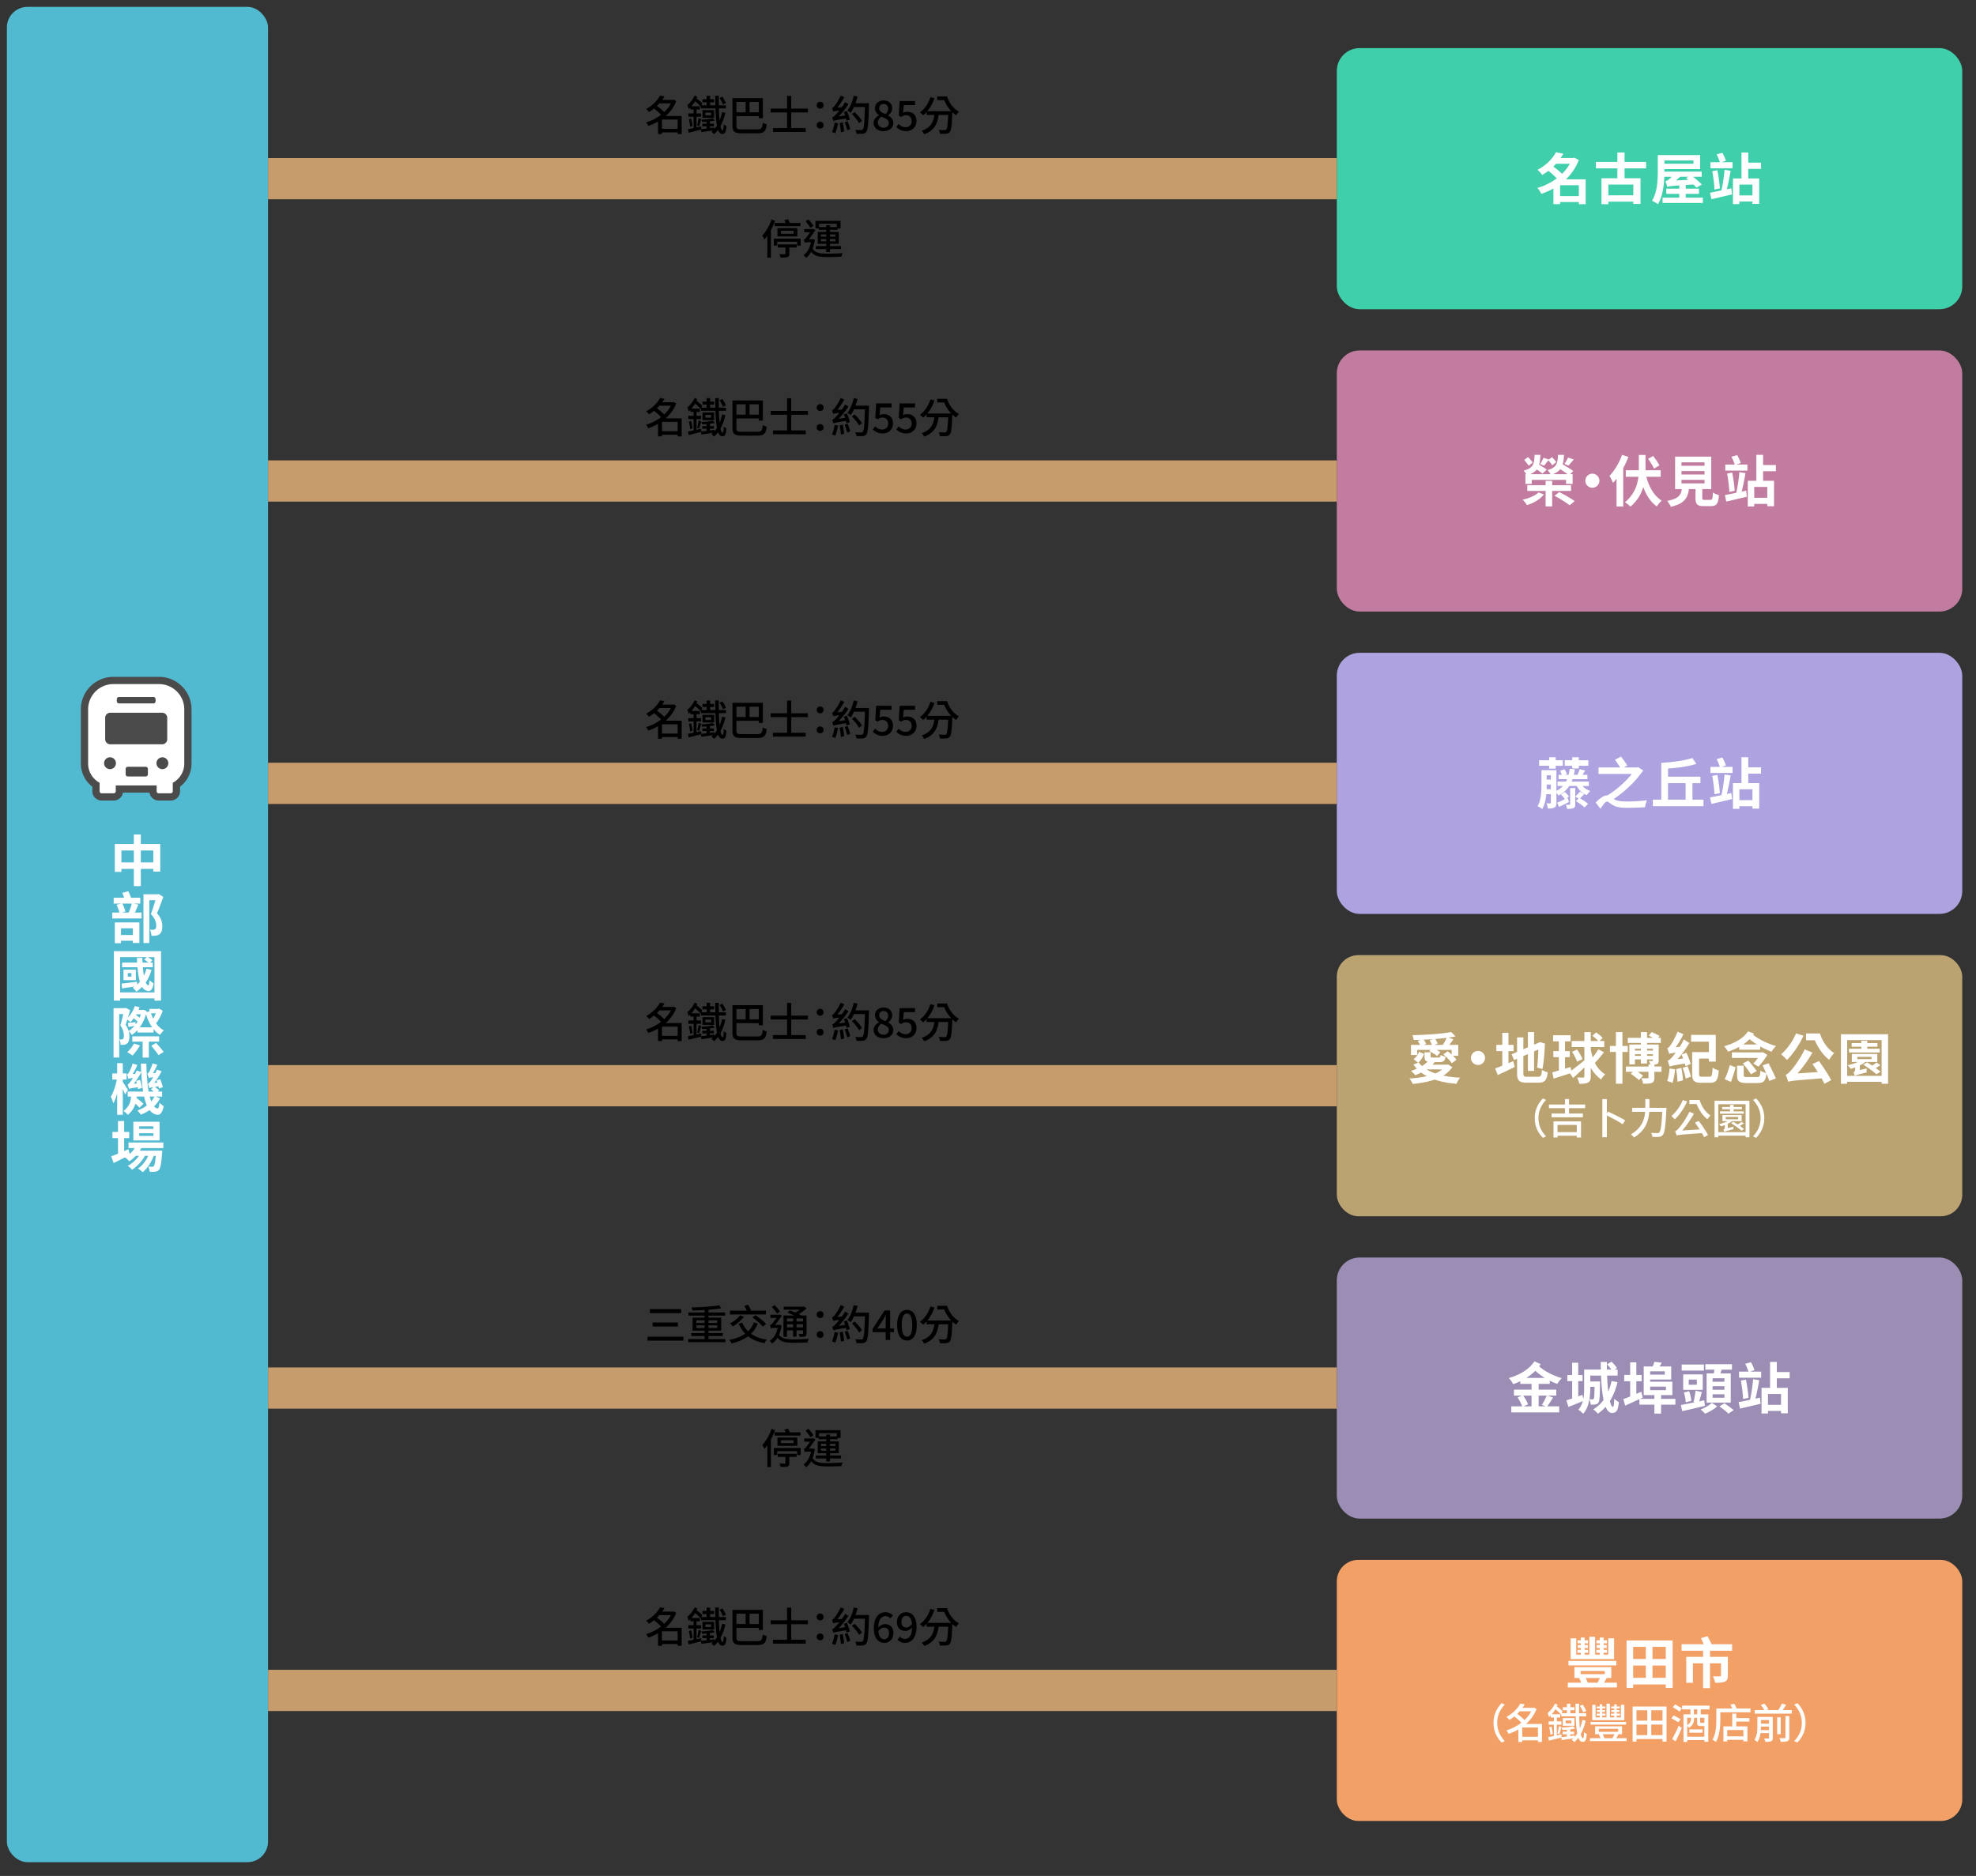 <svg xmlns="http://www.w3.org/2000/svg" width="575" height="546"><rect width="100%" height="100%" fill="#333333" stroke="none"/><defs><style>.cls-1{stroke:#c69c6d;stroke-miterlimit:10;stroke-width:12px;fill:none}.cls-10,.cls-5{stroke-width:0}.cls-10{fill:#fff}</style></defs><g id="_ボックス"><rect width="182" height="76" x="389" y="14" rx="6.643" ry="6.643" style="stroke-width:0;fill:#3fcfaa"/><rect width="182" height="76" x="389" y="102" rx="6.643" ry="6.643" style="stroke-width:0;fill:#c27c9f"/><rect width="182" height="76" x="389" y="190" rx="6.643" ry="6.643" style="stroke-width:0;fill:#aea3e0"/><rect width="182" height="76" x="389" y="366" rx="6.643" ry="6.643" style="stroke-width:0;fill:#9b8db3"/><rect width="182" height="76" x="389" y="454" rx="6.252" ry="6.252" style="stroke-width:0;fill:#f3a067"/><rect width="182" height="76" x="389" y="278" rx="6.252" ry="6.252" style="fill:#bba271;stroke-width:0"/><rect width="76" height="540" x="2" y="2" rx="6" ry="6" style="stroke-width:0;fill:#51bad1"/></g><g id="_線"><path d="M78 52h311M78 140h311M78 228h311M78 404h311M78 492h311M78 316h311" class="cls-1"/></g><g id="_新新アイコン"><g id="icon_basu"><path d="M21.633 197h36v36h-36z" style="fill:none;stroke-width:0"/><path d="M46.176 232.297a2.01 2.01 0 0 1-1.979-1.695.7.7 0 0 0-.695-.597h-7.736a.7.7 0 0 0-.695.597 2.01 2.01 0 0 1-1.979 1.695h-3.514a2 2 0 0 1-2.002-1.997v-1.326a.7.7 0 0 0-.277-.56 7.8 7.8 0 0 1-2.451-3.15 7.7 7.7 0 0 1-.614-3.022v-15.801a8.745 8.745 0 0 1 8.756-8.738h13.286c1.756 0 3.449.517 4.897 1.494a8.73 8.73 0 0 1 3.857 7.244v15.801a7.7 7.7 0 0 1-1.332 4.341 7.8 7.8 0 0 1-1.732 1.829.7.7 0 0 0-.277.559v1.329a2 2 0 0 1-2.002 1.997h-3.514Z" class="cls-10"/><path d="M54.991 202.766a9.44 9.44 0 0 0-3.423-4.151A9.42 9.42 0 0 0 46.277 197H32.991a9.446 9.446 0 0 0-7.84 4.16 9.38 9.38 0 0 0-1.618 5.281v15.801a8.463 8.463 0 0 0 3.342 6.731v1.326c0 1.489 1.213 2.7 2.705 2.7h3.514a2.71 2.71 0 0 0 2.674-2.292h7.736a2.71 2.71 0 0 0 2.674 2.292h3.514a2.706 2.706 0 0 0 2.705-2.7v-1.329a8.5 8.5 0 0 0 1.887-1.993 8.4 8.4 0 0 0 1.453-4.735v-15.801c0-1.272-.25-2.508-.744-3.675Zm-1.369 19.476a6.3 6.3 0 0 1-1.09 3.553 6.4 6.4 0 0 1-2.251 2.037v2.468a.59.59 0 0 1-.592.591h-3.514a.59.59 0 0 1-.592-.591v-1.702h-11.9v1.702a.59.59 0 0 1-.592.591h-3.514a.59.59 0 0 1-.592-.591v-2.468a6.387 6.387 0 0 1-2.839-3.117 6.3 6.3 0 0 1-.502-2.473v-15.801c0-1.515.463-2.931 1.255-4.1a7.342 7.342 0 0 1 6.09-3.232h13.286a7.355 7.355 0 0 1 6.768 4.478c.372.878.577 1.844.577 2.854v15.801Zm-21.609-1.827c-.953 0-1.726.771-1.726 1.723s.773 1.723 1.726 1.723 1.726-.771 1.726-1.723-.773-1.723-1.726-1.723m15.241 0c-.953 0-1.726.771-1.726 1.723s.773 1.723 1.726 1.723 1.726-.771 1.726-1.723-.773-1.723-1.726-1.723m-12.633-17.554h10.025c.345 0 .624.279.624.623v.629a.623.623 0 0 1-.624.623H34.621a.623.623 0 0 1-.624-.623v-.629c0-.344.279-.623.624-.623m2.564 20.319h5.224c.345 0 .624.279.624.623v1.568a.623.623 0 0 1-.624.623h-5.224a.623.623 0 0 1-.624-.623v-1.568c0-.344.279-.623.624-.623m-5.102-6.547h15.101c.817 0 1.479-.661 1.479-1.476v-6.234c0-.816-.662-1.477-1.479-1.477H32.083c-.817 0-1.48.661-1.48 1.477v6.234c0 .816.663 1.476 1.48 1.476" style="stroke-width:0;fill:#4b4b4b"/></g></g><g id="_文字1JP"><path d="M40.979 242.874v2.785h5.65v8.035h-2.017v-.8h-3.634v5.01h-2.032v-5.01h-3.618v.88h-1.921v-8.115h5.539v-2.785h2.032Zm-2.032 8.132v-3.458h-3.618v3.458zm5.666-3.458h-3.634v3.458h3.634zM37.346 259.386c.289.593.593 1.345.769 1.905h2.705v1.712h-1.856l1.297.288c-.337.785-.673 1.617-.993 2.306h1.921v1.729h-8.516v-1.729h2.065c-.145-.656-.48-1.569-.833-2.257l1.329-.337h-2.161v-1.712h3.041a16 16 0 0 0-.512-1.409zm3.217 9.092v5.971h-1.905v-.641h-3.457v.721h-1.793v-6.051zm-1.905 3.665v-1.952h-3.457v1.952zm-2.177-6.834-1.024.288h1.985c.352-.769.704-1.793.912-2.594h-2.753a10 10 0 0 1 .88 2.306m9.413-5.027.272-.08 1.345.832c-.545 1.553-1.217 3.394-1.825 4.786 1.297 1.44 1.536 2.722 1.536 3.762 0 1.152-.256 1.937-.848 2.353-.288.225-.656.337-1.072.385-.353.048-.801.063-1.232.048-.032-.496-.177-1.28-.465-1.793.353.048.656.048.912.048.209-.016.417-.063.577-.16.271-.16.368-.56.368-1.104 0-.88-.337-2.032-1.553-3.312.448-1.169.96-2.802 1.312-4.034h-1.777v12.453h-1.696v-14.182h4.146ZM46.854 276.842v14.406H44.95v-.673h-9.988v.673h-1.824v-14.406h13.717Zm-5.442 1.969.063 1.36h1.713a7 7 0 0 0-1.217-.848l.736-.753H34.96v10.276h9.988V278.57h-1.953c.496.256 1.041.624 1.329.929l-.641.672h.769v1.345h-2.881c.08.896.176 1.729.304 2.449.32-.608.561-1.28.752-2.001l1.473.304c-.384 1.393-.96 2.625-1.696 3.682.208.48.448.784.72.849.192.064.305-.576.385-1.505a7.6 7.6 0 0 0 1.185.913c-.24 1.969-1.089 2.593-2.146 2.097-.496-.16-.88-.528-1.216-1.057a8.6 8.6 0 0 1-1.665 1.377 7.8 7.8 0 0 0-1.04-1.153l.512-.336-3.617.544-.16-1.393c1.169-.128 2.833-.319 4.514-.544l.032.816c.288-.256.544-.528.8-.816-.352-1.168-.56-2.625-.704-4.226h-4.466v-1.345h4.37l-.08-1.36h1.585Zm-1.873 3.409v3.058h-3.602v-3.058zm-2.369 2.033h1.072v-1.024H37.17zM40.628 293.146l-.305.816h1.169l.256-.048.96.368-.063.304.832-.208v-.736h2.529l.304-.08 1.041.608c-.448 1.312-1.169 2.737-1.938 3.682.625.864 1.377 1.568 2.257 2.032-.352.305-.848.929-1.088 1.329-.721-.433-1.345-1.009-1.905-1.681v.992h-4.689v-.688a9 9 0 0 1-1.633 1.393 5.2 5.2 0 0 0-.896-1.088c.145.544.192 1.04.192 1.504 0 1.024-.192 1.713-.688 2.081-.24.208-.528.304-.864.353a6 6 0 0 1-.977.031c-.016-.432-.16-1.136-.4-1.568.257.016.465.016.641.016.16-.016.304-.048.416-.144.176-.145.256-.513.256-.992 0-.769-.176-1.809-1.008-2.962.288-.976.592-2.272.832-3.312h-1.168v12.645h-1.649v-14.357h3.361l.272-.064 1.185.656-.608 2.097c.864-.88 1.553-2.049 1.969-3.297l1.409.32Zm-1.185 4.354.031.672c.192-.256.385-.527.561-.815-.32-.305-.736-.656-1.104-.977-.32.432-.656.816-1.008 1.136a10 10 0 0 0-.865-.768l-.496 1.536c.433.624.705 1.217.864 1.777a6.8 6.8 0 0 0 1.729-1.489l-1.761.336-.177-1.184c.641-.064 1.345-.129 2.226-.225Zm1.296 6.787a19.8 19.8 0 0 1-2.16 2.945c-.368-.305-1.104-.753-1.537-.977.704-.673 1.488-1.665 1.969-2.529zm5.555-2.657v1.536h-2.978v4.643h-1.809v-4.643h-3.009v-1.536zm-6.595-6.419-.112.192c.32.24.704.544 1.024.816a8 8 0 0 0 .368-1.009h-1.28Zm4.578 3.794c-.769-1.089-1.361-2.401-1.793-3.826-.416 1.489-1.041 2.77-1.809 3.826zm-.337-4.082c.177.528.385 1.057.641 1.553a10 10 0 0 0 .752-1.553zm1.473 8.628c.721.8 1.713 1.921 2.209 2.608l-1.488.944c-.448-.704-1.408-1.872-2.113-2.721l1.393-.832ZM35.729 309.434v2.993h1.104v1.777h-1.104v.704c.336.464 1.28 1.969 1.505 2.353l-.833 1.297c-.144-.4-.399-.992-.672-1.568v7.475h-1.633v-6.194c-.32 1.12-.704 2.145-1.104 2.865-.144-.545-.496-1.409-.752-1.905.736-1.152 1.393-3.217 1.761-5.025h-1.329v-1.777h1.425v-2.993h1.633Zm7.316 5.955c.256-.064.512-.337.8-.736.145-.177.433-.608.736-1.153-.832.112-1.104.209-1.265.288-.08-.288-.304-.944-.448-1.296.192-.048.368-.256.545-.544.159-.272.704-1.377.976-2.434l1.377.368a14.4 14.4 0 0 1-1.265 2.481l.721-.048c.16-.32.304-.656.432-.993l1.377.465c-.608 1.2-1.377 2.433-2.146 3.393l.881-.111-.208-.656 1.072-.305c.304.736.624 1.745.752 2.321l-1.136.4-.145-.656-1.024.16c.433.319.944.72 1.232.992l-.416.384h1.28v1.457h-1.889l1.297.496a8.8 8.8 0 0 1-1.761 2.369q.457.504 1.009.576c.304.031.479-.545.592-1.665.288.368.912.816 1.217.992-.417 2.018-1.073 2.577-1.761 2.529-.961-.08-1.729-.561-2.354-1.36-.769.528-1.633.977-2.545 1.328a7.8 7.8 0 0 0-.992-1.232 9.8 9.8 0 0 0 2.753-1.44 13.4 13.4 0 0 1-.8-2.593h-2.178l-.031.368c.672.544 1.568 1.265 2.017 1.729l-1.152 1.137a17 17 0 0 0-1.185-1.153c-.368 1.153-1.041 2.306-2.209 3.218-.24-.304-.929-.896-1.28-1.104 1.729-1.265 2.16-2.913 2.209-4.193h-.961v-1.457h4.482c-.272-1.648-.433-3.537-.545-5.634-.624 1.185-1.408 2.4-2.177 3.345l.896-.096-.208-.721 1.12-.304c.257.752.513 1.729.625 2.321l-1.185.368-.097-.545c-1.921.272-2.305.385-2.528.496-.08-.271-.305-.96-.433-1.296.24-.08.513-.336.784-.736.145-.176.433-.608.769-1.152-.849.096-1.12.191-1.297.271-.08-.288-.271-.944-.432-1.296q.287-.097.576-.576c.176-.288.769-1.457 1.057-2.594l1.393.385a16 16 0 0 1-1.361 2.657l.721-.049c.16-.319.304-.656.432-.992l1.329.448-.096-2.449h1.601c.063 3.153.271 5.955.672 8.147h1.473l-.832-.688.704-.607c-.736.128-.961.208-1.137.304a10 10 0 0 0-.432-1.328Zm.527 3.777c.129.528.272.992.433 1.408.368-.432.688-.912.944-1.408zM34.337 335.79v-4.529h-1.616v-1.809h1.616v-3.17h1.793v3.17h1.473v1.809H36.13v3.777l1.265-.561.352 1.377a7.7 7.7 0 0 0 1.457-1.697h-1.809v-1.616h10.132v1.616h-6.419c-.144.257-.288.513-.448.753h6.547s-.016.448-.048.672c-.225 3.121-.48 4.418-.912 4.898-.305.368-.656.479-1.073.544-.368.048-.96.064-1.616.032-.032-.448-.192-1.104-.433-1.505.513.048.929.048 1.153.048.208 0 .336-.031.464-.176.224-.24.416-1.072.592-2.993h-.607c-.656 1.793-1.921 3.729-3.218 4.754-.32-.368-.896-.816-1.377-1.072 1.217-.769 2.306-2.209 2.993-3.682h-.944c-.848 1.536-2.368 3.138-3.761 4.033a5.7 5.7 0 0 0-1.249-1.136c1.185-.608 2.401-1.713 3.266-2.897h-.961c-.576.608-1.2 1.152-1.84 1.568-.272-.304-.865-.88-1.249-1.137a193 193 0 0 1-3.313 1.633l-.72-1.937a50 50 0 0 0 1.984-.769Zm12.085-9.3v5.442h-7.619v-5.442zm-5.906 2.081h4.13v-.752h-4.13zm0 2.033h4.13v-.769h-4.13z" class="cls-10"/><path d="M193.345 28.069a10 10 0 0 1-.647.996h3.106l.204-.061.768.42c-.66 1.728-1.751 3.179-3.059 4.342h4.642v5.253h-1.163v-.491h-4.57v.479h-1.139v-3.634c-.912.527-1.871.947-2.831 1.271-.144-.312-.432-.791-.659-1.019a13.3 13.3 0 0 0 4.365-2.219c-.504-.564-1.319-1.271-2.051-1.823a13 13 0 0 1-1.475 1.02 3.6 3.6 0 0 0-.804-.888c1.979-1.067 3.334-2.579 4.042-3.886zm-2.182 2.771c.731.528 1.571 1.212 2.111 1.787.791-.743 1.475-1.606 1.954-2.542h-3.346c-.228.252-.468.516-.72.755Zm6.033 3.958h-4.57v2.698h4.57zM202.911 28.189l-.216.468c.636.456 1.271 1.008 1.655 1.428l-.264.563h1.535v-.876h-1.212v-.887h1.212v-1.008h1.02v1.008h1.163v.887h-1.163v.876h1.511l-.048-2.771h1.079a107 107 0 0 0 0 2.771h2.063v.911h-2.051c.035 1.38.107 2.543.203 3.467.312-.744.54-1.548.72-2.399l.972.168c-.324 1.464-.804 2.782-1.439 3.91.18.804.396 1.199.612 1.199.203 0 .312-.42.359-1.775.204.216.527.456.768.552-.132 1.932-.443 2.291-1.224 2.291-.527 0-.923-.408-1.211-1.188a8 8 0 0 1-1.176 1.283 6 6 0 0 0-.755-.707 7 7 0 0 0 .455-.396l-3.382.492-.107-.731-3.61.899-.216-1.02 1.667-.336v-3.286h-1.535v-.972h1.535v-1.127h-.936v-.588c-.156.168-.324.324-.479.468-.072-.252-.276-.888-.408-1.163a7.94 7.94 0 0 0 2.146-2.795l.756.384Zm-1.799 6.333c.192.684.359 1.571.408 2.146l-.696.228c-.036-.587-.204-1.486-.371-2.171zm6.92.552c-.42.107-.923.203-1.451.264v.672h1.14v.768h-1.14v.503l1.296-.168.023.42c.264-.3.504-.623.72-.983-.228-1.223-.359-2.902-.443-4.989h-4.198v-.695l-.071.156a13 13 0 0 0-1.655-1.535c-.312.516-.66 1.007-1.031 1.438h2.446v.96h-.983v1.127h1.331v.972h-1.331v3.106l1.343-.3.049.804 1.535-.181v-.635h-1.248v-.768h1.248v-.576c-.444.036-.888.06-1.308.06a3.3 3.3 0 0 0-.228-.659c1.163-.06 2.542-.191 3.31-.396l.647.636Zm-3.993-.431c-.204.731-.408 1.57-.6 2.11l-.588-.228c.155-.576.348-1.499.443-2.123zm3.765-2.591v2.242h-3.395v-2.242zm-2.554 1.51h1.667v-.791h-1.667zm4.953-5.42c.42.576.863 1.344 1.031 1.847l-.875.42c-.156-.516-.576-1.307-.972-1.895l.815-.372ZM221.987 28.562v5.853h-1.175v-.623h-6.513v2.758c0 .936.216 1.115 1.547 1.115h4.51c1.211 0 1.427-.348 1.607-1.931.3.168.803.372 1.151.444-.24 1.967-.72 2.614-2.687 2.614h-4.521c-2.135 0-2.771-.444-2.771-2.267v-7.964h8.851Zm-5.013 1.115h-2.675v3.011h2.675zm3.838 3.011v-3.011h-2.699v3.011zM230.245 27.901v3.694h4.846v1.128h-4.846v4.545h4.21v1.128h-9.522v-1.128h4.102v-4.545h-4.773v-1.128h4.773v-3.694h1.211ZM237.65 30.624c0-.587.456-1.007 1.008-1.007s1.007.42 1.007 1.007-.455.996-1.007.996-1.008-.408-1.008-.996m0 5.817c0-.6.456-1.008 1.008-1.008s1.007.408 1.007 1.008c0 .575-.455.983-1.007.983s-1.008-.408-1.008-.983M243.868 35.89c-.18 1.02-.504 2.158-.804 2.891-.228-.12-.695-.265-.972-.336.336-.72.611-1.8.779-2.759l.996.204Zm-1.715-1.715c.3-.061.587-.336 1.007-.768.204-.192.612-.648 1.079-1.235-1.307.155-1.595.216-1.774.312a9 9 0 0 0-.36-1.02c.24-.06.468-.288.744-.647.3-.348 1.224-1.68 1.787-2.975l1.043.443a19.4 19.4 0 0 1-2.015 3.022l1.308-.107c.336-.479.671-.983.959-1.487l.96.611a23.8 23.8 0 0 1-2.831 3.551l1.859-.265a17 17 0 0 0-.36-1.02l.912-.239c.336.815.684 1.871.804 2.507l-.948.287-.144-.647c-2.962.479-3.395.576-3.67.731a9 9 0 0 0-.359-1.055Zm3.082 1.415c.18.863.348 1.931.407 2.662l-.947.252c-.036-.731-.204-1.835-.359-2.687zm1.403-.277c.3.72.623 1.655.768 2.255l-.876.336c-.132-.611-.455-1.583-.731-2.303l.84-.288Zm2.903-7.208c-.168.66-.372 1.331-.6 1.955h3.922v.576c-.156 5.289-.3 7.111-.756 7.699-.3.408-.6.528-1.056.588-.42.048-1.139.036-1.823 0-.023-.312-.167-.815-.371-1.128.743.061 1.427.061 1.715.061.228 0 .372-.036.491-.192.349-.384.504-2.146.624-6.524h-3.19a10 10 0 0 1-.947 1.691 6.4 6.4 0 0 0-.972-.647c.84-1.031 1.487-2.675 1.848-4.306l1.115.228Zm-.864 4.51c.815.756 1.751 1.823 2.135 2.566l-.84.66c-.372-.744-1.26-1.859-2.075-2.639l.78-.588ZM254.212 35.806c0-1.092.768-1.823 1.571-2.255v-.048c-.647-.468-1.176-1.104-1.176-2.003 0-1.367 1.08-2.255 2.531-2.255 1.522 0 2.482.947 2.482 2.303 0 .875-.624 1.619-1.164 2.015v.048c.78.456 1.487 1.08 1.487 2.231 0 1.307-1.139 2.326-2.854 2.326-1.654 0-2.878-.983-2.878-2.362Zm4.426-.012c0-1.008-.972-1.355-2.171-1.836-.6.408-1.031.996-1.031 1.703 0 .888.731 1.5 1.69 1.5.899 0 1.512-.528 1.512-1.367m-.18-4.162c0-.792-.491-1.379-1.354-1.379-.72 0-1.26.468-1.26 1.247 0 .923.852 1.331 1.835 1.715.504-.491.779-1.008.779-1.583M260.825 36.98l.659-.899c.504.504 1.14.936 2.075.936.983 0 1.738-.659 1.738-1.751s-.671-1.727-1.679-1.727c-.563 0-.899.168-1.403.503l-.684-.432.264-4.197h4.474v1.175h-3.274l-.203 2.255c.384-.203.743-.3 1.211-.3 1.476 0 2.687.828 2.687 2.675 0 1.871-1.427 2.95-2.975 2.95-1.391 0-2.267-.575-2.89-1.188M275.592 28.069c.575 1.835 1.847 3.562 3.453 4.426-.251.24-.623.72-.815 1.044a8.3 8.3 0 0 1-1.103-.864l-.013.192c-.155 3.694-.312 5.097-.731 5.564-.275.349-.563.444-1.008.492-.396.048-1.127.048-1.87.012-.013-.348-.168-.827-.372-1.151.731.072 1.427.084 1.715.084.228 0 .372-.036.504-.168.275-.288.432-1.427.563-4.245h-2.782c-.324 2.351-1.092 4.485-4.198 5.625a3.8 3.8 0 0 0-.743-1.02c2.807-.924 3.442-2.687 3.706-4.605h-2.267v-.852a7.4 7.4 0 0 1-.996.959c-.203-.228-.695-.647-.959-.839 1.403-.984 2.482-2.604 3.059-4.45l1.187.288c-.479 1.439-1.199 2.746-2.074 3.79h6.956c-.876-.912-1.583-2.051-2.051-3.215h-2.027v-1.067h2.867ZM193.345 204.069a10 10 0 0 1-.647.996h3.106l.204-.061.768.42c-.66 1.728-1.751 3.179-3.059 4.342h4.642v5.253h-1.163v-.491h-4.57v.479h-1.139v-3.634c-.912.527-1.871.947-2.831 1.271-.144-.312-.432-.791-.659-1.019a13.3 13.3 0 0 0 4.365-2.219c-.504-.564-1.319-1.271-2.051-1.823a13 13 0 0 1-1.475 1.02 3.6 3.6 0 0 0-.804-.888c1.979-1.067 3.334-2.579 4.042-3.886zm-2.182 2.771c.731.528 1.571 1.212 2.111 1.787.791-.743 1.475-1.606 1.954-2.542h-3.346c-.228.252-.468.516-.72.755Zm6.033 3.958h-4.57v2.698h4.57zM202.911 204.189l-.216.468c.636.456 1.271 1.008 1.655 1.428l-.264.563h1.535v-.876h-1.212v-.887h1.212v-1.008h1.02v1.008h1.163v.887h-1.163v.876h1.511l-.048-2.771h1.079a107 107 0 0 0 0 2.771h2.063v.911h-2.051c.035 1.38.107 2.543.203 3.467.312-.744.54-1.548.72-2.399l.972.168c-.324 1.464-.804 2.782-1.439 3.91.18.804.396 1.199.612 1.199.203 0 .312-.42.359-1.775.204.216.527.456.768.552-.132 1.932-.443 2.291-1.224 2.291-.527 0-.923-.408-1.211-1.188a8 8 0 0 1-1.176 1.283 6 6 0 0 0-.755-.707 7 7 0 0 0 .455-.396l-3.382.492-.107-.731-3.61.899-.216-1.02 1.667-.336v-3.286h-1.535v-.972h1.535v-1.127h-.936v-.588c-.156.168-.324.324-.479.468-.072-.252-.276-.888-.408-1.163a7.94 7.94 0 0 0 2.146-2.795l.756.384Zm-1.799 6.333c.192.684.359 1.571.408 2.146l-.696.228c-.036-.587-.204-1.486-.371-2.171zm6.92.552c-.42.107-.923.203-1.451.264v.672h1.14v.768h-1.14v.503l1.296-.168.023.42c.264-.3.504-.623.72-.983-.228-1.223-.359-2.902-.443-4.989h-4.198v-.695l-.071.156a13 13 0 0 0-1.655-1.535c-.312.516-.66 1.007-1.031 1.438h2.446v.96h-.983v1.127h1.331v.972h-1.331v3.106l1.343-.3.049.804 1.535-.181v-.635h-1.248v-.768h1.248v-.576c-.444.036-.888.06-1.308.06a3.3 3.3 0 0 0-.228-.659c1.163-.06 2.542-.191 3.31-.396l.647.636Zm-3.993-.431c-.204.731-.408 1.57-.6 2.11l-.588-.228c.155-.576.348-1.499.443-2.123zm3.765-2.591v2.242h-3.395v-2.242zm-2.554 1.51h1.667v-.791h-1.667zm4.953-5.42c.42.576.863 1.344 1.031 1.847l-.875.42c-.156-.516-.576-1.307-.972-1.895l.815-.372ZM221.987 204.562v5.853h-1.175v-.623h-6.513v2.758c0 .936.216 1.115 1.547 1.115h4.51c1.211 0 1.427-.348 1.607-1.931.3.168.803.372 1.151.444-.24 1.967-.72 2.614-2.687 2.614h-4.521c-2.135 0-2.771-.444-2.771-2.267v-7.964h8.851Zm-5.013 1.115h-2.675v3.011h2.675zm3.838 3.011v-3.011h-2.699v3.011zM230.245 203.901v3.694h4.846v1.128h-4.846v4.545h4.21v1.128h-9.522v-1.128h4.102v-4.545h-4.773v-1.128h4.773v-3.694h1.211ZM237.65 206.624c0-.587.456-1.007 1.008-1.007s1.007.42 1.007 1.007-.455.996-1.007.996-1.008-.408-1.008-.996m0 5.817c0-.6.456-1.008 1.008-1.008s1.007.408 1.007 1.008c0 .575-.455.983-1.007.983s-1.008-.408-1.008-.983M243.868 211.89c-.18 1.02-.504 2.158-.804 2.891-.228-.12-.695-.265-.972-.336.336-.72.611-1.8.779-2.759l.996.204Zm-1.715-1.715c.3-.061.587-.336 1.007-.768.204-.192.612-.648 1.079-1.235-1.307.155-1.595.216-1.774.312a9 9 0 0 0-.36-1.02c.24-.06.468-.288.744-.647.3-.348 1.224-1.68 1.787-2.975l1.043.443a19.4 19.4 0 0 1-2.015 3.022l1.308-.107c.336-.479.671-.983.959-1.487l.96.611a23.8 23.8 0 0 1-2.831 3.551l1.859-.265a17 17 0 0 0-.36-1.02l.912-.239c.336.815.684 1.871.804 2.507l-.948.287-.144-.647c-2.962.479-3.395.576-3.67.731a9 9 0 0 0-.359-1.055Zm3.082 1.415c.18.863.348 1.931.407 2.662l-.947.252c-.036-.731-.204-1.835-.359-2.687l.899-.228Zm1.403-.277c.3.72.623 1.655.768 2.255l-.876.336c-.132-.611-.455-1.583-.731-2.303l.84-.288Zm2.903-7.208c-.168.66-.372 1.331-.6 1.955h3.922v.576c-.156 5.289-.3 7.111-.756 7.699-.3.408-.6.528-1.056.588-.42.048-1.139.036-1.823 0-.023-.312-.167-.815-.371-1.128.743.061 1.427.061 1.715.061.228 0 .372-.036.491-.192.349-.384.504-2.146.624-6.524h-3.19a10 10 0 0 1-.947 1.691 6.4 6.4 0 0 0-.972-.647c.84-1.031 1.487-2.675 1.848-4.306l1.115.228Zm-.864 4.51c.815.756 1.751 1.823 2.135 2.566l-.84.66c-.372-.744-1.26-1.859-2.075-2.639l.78-.588ZM253.985 212.98l.659-.899c.504.504 1.14.936 2.075.936.983 0 1.738-.659 1.738-1.751s-.671-1.727-1.679-1.727c-.563 0-.899.168-1.403.503l-.684-.432.264-4.197h4.474v1.175h-3.274l-.203 2.255c.384-.203.743-.3 1.211-.3 1.476 0 2.687.828 2.687 2.675 0 1.871-1.427 2.95-2.975 2.95-1.391 0-2.267-.575-2.89-1.188M260.825 212.98l.659-.899c.504.504 1.14.936 2.075.936.983 0 1.738-.659 1.738-1.751s-.671-1.727-1.679-1.727c-.563 0-.899.168-1.403.503l-.684-.432.264-4.197h4.474v1.175h-3.274l-.203 2.255c.384-.203.743-.3 1.211-.3 1.476 0 2.687.828 2.687 2.675 0 1.871-1.427 2.95-2.975 2.95-1.391 0-2.267-.575-2.89-1.188M275.592 204.069c.575 1.835 1.847 3.562 3.453 4.426-.251.24-.623.72-.815 1.044a8.3 8.3 0 0 1-1.103-.864l-.013.192c-.155 3.694-.312 5.097-.731 5.564-.275.349-.563.444-1.008.492-.396.048-1.127.048-1.87.012-.013-.348-.168-.827-.372-1.151.731.072 1.427.084 1.715.084.228 0 .372-.036.504-.168.275-.288.432-1.427.563-4.245h-2.782c-.324 2.351-1.092 4.485-4.198 5.625a3.8 3.8 0 0 0-.743-1.02c2.807-.924 3.442-2.687 3.706-4.605h-2.267v-.852a7.4 7.4 0 0 1-.996.959c-.203-.228-.695-.647-.959-.839 1.403-.984 2.482-2.604 3.059-4.45l1.187.288c-.479 1.439-1.199 2.746-2.074 3.79h6.956c-.876-.912-1.583-2.051-2.051-3.215h-2.027v-1.067h2.867ZM198.863 389.053v1.151h-10.435v-1.151zm-.648-8.024v1.163h-9.104v-1.163zm-.948 3.898v1.151h-7.352v-1.151zM205.034 383.523v-.611h-4.714V382h4.714v-.707a97 97 0 0 1-3.574.132c-.012-.265-.132-.659-.239-.888 2.806-.072 6.128-.275 8.095-.623l.564.887a43 43 0 0 1-3.706.408V382h4.833v.912h-4.833v.611h3.693v3.766h-3.693v.708h4.138v.876h-4.138v.863h4.917v.911h-10.842v-.911h4.785v-.863h-3.886v-.876h3.886v-.708h-3.502v-3.766zm-2.399 1.524h2.398v-.744h-2.398zm0 1.463h2.398v-.756h-2.398zm3.538-1.463h2.542v-.744h-2.542zm0 1.463h2.542v-.756h-2.542zM217.693 387.469a6.7 6.7 0 0 0 1.68-2.578l1.151.336c-.492 1.188-1.151 2.158-1.979 2.963 1.212.852 2.747 1.439 4.605 1.727-.239.24-.552.707-.695 1.02-1.955-.359-3.526-1.031-4.773-2.016-1.307.984-2.914 1.644-4.785 2.1-.12-.264-.468-.768-.684-1.02 1.847-.371 3.406-.947 4.63-1.822q-1.152-1.21-1.871-2.903l1.02-.323a7.2 7.2 0 0 0 1.702 2.518Zm-1.223-4.198c-.828 1.031-2.111 2.123-3.166 2.795-.217-.229-.648-.66-.9-.84 1.067-.576 2.255-1.499 2.963-2.387l1.104.432Zm1.188-3.525c.323.491.72 1.175.875 1.606l-.312.12h4.653v1.104h-10.458v-1.104h4.869a9 9 0 0 0-.708-1.355l1.08-.371Zm2.194 3.059c1.067.719 2.435 1.811 3.095 2.566l-.96.743c-.6-.756-1.942-1.896-3.034-2.663zM224.008 385.719c.18-.049.384-.133.6-.372.252-.239.863-1.067 1.355-1.763H224.2v-.924h2.494l.145-.061.707.324c-.479.684-1.319 1.871-1.991 2.687h1.151l.181-.024.552.205c-.156 1.031-.408 1.918-.732 2.674.756 1.199 2.184 1.367 4.246 1.367 1.271 0 3.13-.061 4.413-.18-.167.24-.312.756-.371 1.067a72 72 0 0 1-4.054.108c-2.291 0-3.742-.24-4.678-1.488q-.665 1.08-1.583 1.691a3.5 3.5 0 0 0-.744-.768c1.151-.707 1.979-1.967 2.363-3.754h-1.176c-.3 0-.636.084-.731.18-.06-.252-.275-.756-.384-.971Zm1.415-5.842c.564.588 1.235 1.344 1.571 1.824l-.863.623c-.336-.504-1.008-1.331-1.547-1.932l.839-.516Zm8.36.457.229-.061.684.539c-.612.588-1.451 1.176-2.291 1.644q.468.233.827.432h1.464v5.193c0 .479-.097.731-.432.876-.324.144-.84.155-1.596.155a3.2 3.2 0 0 0-.288-.863c.492.012.96.012 1.104.012.145-.012.192-.048.192-.192v-.875h-1.896v1.859h-.983v-1.859h-1.799v1.883h-1.02v-6.188h3.143a30 30 0 0 0-2.003-.863l.72-.624a20 20 0 0 1 1.583.624c.479-.239.959-.54 1.355-.839h-4.726v-.852h5.732Zm-2.987 4.281v-.888h-1.799v.888zm-1.798 1.727h1.799v-.911h-1.799zm2.782-2.614v.888h1.896v-.888zm0 1.703v.911h1.896v-.911zM237.65 382.624c0-.587.456-1.007 1.008-1.007s1.007.42 1.007 1.007-.455.995-1.007.995-1.008-.407-1.008-.995m0 5.817c0-.6.456-1.008 1.008-1.008s1.007.408 1.007 1.008c0 .575-.455.982-1.007.982s-1.008-.407-1.008-.982M243.868 387.889c-.18 1.02-.504 2.159-.804 2.891-.228-.119-.695-.264-.972-.336.336-.719.611-1.799.779-2.758l.996.203Zm-1.715-1.715c.3-.06.587-.336 1.007-.768.204-.191.612-.647 1.079-1.234-1.307.155-1.595.215-1.774.311a9 9 0 0 0-.36-1.02c.24-.059.468-.287.744-.646.3-.348 1.224-1.68 1.787-2.975l1.043.443a19.4 19.4 0 0 1-2.015 3.022l1.308-.108c.336-.479.671-.982.959-1.486l.96.611a23.8 23.8 0 0 1-2.831 3.551l1.859-.265c-.108-.348-.24-.708-.36-1.02l.912-.239c.336.814.684 1.871.804 2.506l-.948.288-.144-.647c-2.962.479-3.395.576-3.67.731a10 10 0 0 0-.359-1.056Zm3.082 1.416c.18.863.348 1.93.407 2.662l-.947.252c-.036-.732-.204-1.835-.359-2.687l.899-.228Zm1.403-.277c.3.72.623 1.655.768 2.255l-.876.336c-.132-.611-.455-1.584-.731-2.303l.84-.288Zm2.903-7.208c-.168.66-.372 1.331-.6 1.955h3.922v.576c-.156 5.289-.3 7.111-.756 7.699-.3.408-.6.527-1.056.588-.42.048-1.139.035-1.823 0-.023-.312-.167-.816-.371-1.128.743.06 1.427.06 1.715.06.228 0 .372-.035.491-.191.349-.384.504-2.146.624-6.524h-3.19a10 10 0 0 1-.947 1.691 6.3 6.3 0 0 0-.972-.647c.84-1.031 1.487-2.675 1.848-4.307l1.115.229Zm-.864 4.51c.815.756 1.751 1.822 2.135 2.566l-.84.66c-.372-.744-1.26-1.859-2.075-2.639l.78-.588ZM257.726 387.733h-3.825v-.936l3.514-5.386h1.607v5.242h1.115v1.079h-1.115v2.267h-1.296zm0-3.251c0-.467.036-1.246.061-1.727h-.048c-.216.432-.456.84-.708 1.283l-1.727 2.615h2.422zM261.064 385.67c0-2.891 1.104-4.426 2.866-4.426 1.752 0 2.843 1.535 2.843 4.426s-1.091 4.498-2.843 4.498c-1.763 0-2.866-1.596-2.866-4.498m4.39 0c0-2.458-.636-3.334-1.523-3.334-.899 0-1.535.876-1.535 3.334 0 2.471.636 3.395 1.535 3.395.888 0 1.523-.924 1.523-3.395M275.592 380.069c.575 1.835 1.847 3.562 3.453 4.426-.251.239-.623.72-.815 1.044a8.4 8.4 0 0 1-1.103-.864l-.013.192c-.155 3.693-.312 5.097-.731 5.564-.275.348-.563.443-1.008.492-.396.048-1.127.048-1.87.012-.013-.348-.168-.828-.372-1.151a19 19 0 0 0 1.715.084c.228 0 .372-.036.504-.168.275-.288.432-1.427.563-4.245h-2.782c-.324 2.35-1.092 4.484-4.198 5.625a3.8 3.8 0 0 0-.743-1.02c2.807-.924 3.442-2.688 3.706-4.605h-2.267v-.852a7.4 7.4 0 0 1-.996.959c-.203-.229-.695-.648-.959-.84 1.403-.983 2.482-2.603 3.059-4.449l1.187.287c-.479 1.439-1.199 2.747-2.074 3.791h6.956c-.876-.912-1.583-2.051-2.051-3.215h-2.027v-1.067h2.867ZM193.345 468.069a10 10 0 0 1-.647.996h3.106l.204-.061.768.42c-.66 1.728-1.751 3.179-3.059 4.342h4.642v5.253h-1.163v-.491h-4.57v.479h-1.139v-3.634c-.912.527-1.871.947-2.831 1.271-.144-.312-.432-.791-.659-1.019a13.3 13.3 0 0 0 4.365-2.219c-.504-.564-1.319-1.271-2.051-1.823a13 13 0 0 1-1.475 1.02 3.6 3.6 0 0 0-.804-.888c1.979-1.067 3.334-2.579 4.042-3.886l1.271.239Zm-2.182 2.771c.731.528 1.571 1.212 2.111 1.787.791-.743 1.475-1.606 1.954-2.542h-3.346c-.228.252-.468.516-.72.755Zm6.033 3.958h-4.57v2.698h4.57zM202.911 468.189l-.216.468c.636.456 1.271 1.008 1.655 1.428l-.264.563h1.535v-.876h-1.212v-.887h1.212v-1.008h1.02v1.008h1.163v.887h-1.163v.876h1.511l-.048-2.771h1.079a107 107 0 0 0 0 2.771h2.063v.911h-2.051c.035 1.38.107 2.543.203 3.467.312-.744.54-1.548.72-2.399l.972.168c-.324 1.464-.804 2.782-1.439 3.91.18.804.396 1.199.612 1.199.203 0 .312-.42.359-1.775.204.216.527.456.768.552-.132 1.932-.443 2.291-1.224 2.291-.527 0-.923-.408-1.211-1.188a8 8 0 0 1-1.176 1.283 6 6 0 0 0-.755-.707 7 7 0 0 0 .455-.396l-3.382.492-.107-.731-3.61.899-.216-1.02 1.667-.336v-3.286h-1.535v-.972h1.535v-1.127h-.936v-.588c-.156.168-.324.324-.479.468-.072-.252-.276-.888-.408-1.163a7.94 7.94 0 0 0 2.146-2.795l.756.384Zm-1.799 6.333c.192.684.359 1.571.408 2.146l-.696.228c-.036-.587-.204-1.486-.371-2.171zm6.92.552c-.42.107-.923.203-1.451.264v.672h1.14v.768h-1.14v.503l1.296-.168.023.42c.264-.3.504-.623.72-.983-.228-1.223-.359-2.902-.443-4.989h-4.198v-.695l-.071.156a13 13 0 0 0-1.655-1.535c-.312.516-.66 1.007-1.031 1.438h2.446v.96h-.983v1.127h1.331v.972h-1.331v3.106l1.343-.3.049.804 1.535-.181v-.635h-1.248v-.768h1.248v-.576c-.444.036-.888.06-1.308.06a3.3 3.3 0 0 0-.228-.659c1.163-.06 2.542-.191 3.31-.396zm-3.993-.431c-.204.731-.408 1.57-.6 2.11l-.588-.228c.155-.576.348-1.499.443-2.123zm3.765-2.591v2.242h-3.395v-2.242zm-2.554 1.51h1.667v-.791h-1.667zm4.953-5.42c.42.576.863 1.344 1.031 1.847l-.875.42c-.156-.516-.576-1.307-.972-1.895l.815-.372ZM221.987 468.562v5.853h-1.175v-.623h-6.513v2.758c0 .936.216 1.115 1.547 1.115h4.51c1.211 0 1.427-.348 1.607-1.931.3.168.803.372 1.151.444-.24 1.967-.72 2.614-2.687 2.614h-4.521c-2.135 0-2.771-.444-2.771-2.267v-7.964h8.851Zm-5.013 1.115h-2.675v3.011h2.675zm3.838 3.011v-3.011h-2.699v3.011zM230.245 467.901v3.694h4.846v1.128h-4.846v4.545h4.21v1.128h-9.522v-1.128h4.102v-4.545h-4.773v-1.128h4.773v-3.694h1.211ZM237.65 470.624c0-.587.456-1.007 1.008-1.007s1.007.42 1.007 1.007-.455.996-1.007.996-1.008-.408-1.008-.996m0 5.817c0-.6.456-1.008 1.008-1.008s1.007.408 1.007 1.008c0 .575-.455.983-1.007.983s-1.008-.408-1.008-.983M243.868 475.89c-.18 1.02-.504 2.158-.804 2.891-.228-.12-.695-.265-.972-.336.336-.72.611-1.8.779-2.759l.996.204Zm-1.715-1.715c.3-.061.587-.336 1.007-.768.204-.192.612-.648 1.079-1.235-1.307.155-1.595.216-1.774.312a9 9 0 0 0-.36-1.02c.24-.06.468-.288.744-.647.3-.348 1.224-1.68 1.787-2.975l1.043.443a19.4 19.4 0 0 1-2.015 3.022l1.308-.107c.336-.479.671-.983.959-1.487l.96.611a23.8 23.8 0 0 1-2.831 3.551l1.859-.265a17 17 0 0 0-.36-1.02l.912-.239c.336.815.684 1.871.804 2.507l-.948.287-.144-.647c-2.962.479-3.395.576-3.67.731a9 9 0 0 0-.359-1.055Zm3.082 1.415c.18.863.348 1.931.407 2.662l-.947.252c-.036-.731-.204-1.835-.359-2.687l.899-.228Zm1.403-.277c.3.72.623 1.655.768 2.255l-.876.336c-.132-.611-.455-1.583-.731-2.303l.84-.288Zm2.903-7.208c-.168.66-.372 1.331-.6 1.955h3.922v.576c-.156 5.289-.3 7.111-.756 7.699-.3.408-.6.528-1.056.588-.42.048-1.139.036-1.823 0-.023-.312-.167-.815-.371-1.128.743.061 1.427.061 1.715.061.228 0 .372-.036.491-.192.349-.384.504-2.146.624-6.524h-3.19a10 10 0 0 1-.947 1.691 6.4 6.4 0 0 0-.972-.647c.84-1.031 1.487-2.675 1.848-4.306l1.115.228Zm-.864 4.51c.815.756 1.751 1.823 2.135 2.566l-.84.66c-.372-.744-1.26-1.859-2.075-2.639l.78-.588ZM254.285 473.982c0-3.37 1.583-4.737 3.334-4.737.983 0 1.703.42 2.207.947l-.756.84a1.87 1.87 0 0 0-1.392-.647c-1.115 0-2.051.852-2.11 3.357.516-.647 1.283-1.031 1.919-1.031 1.475 0 2.494.876 2.494 2.65 0 1.703-1.211 2.807-2.639 2.807-1.69 0-3.058-1.343-3.058-4.186Zm3.034 3.119c.768 0 1.379-.647 1.379-1.739 0-1.055-.527-1.643-1.463-1.643-.504 0-1.115.288-1.631 1.056.155 1.583.791 2.326 1.715 2.326M261.16 477.221l.756-.863a1.82 1.82 0 0 0 1.392.659c1.115 0 2.051-.839 2.11-3.346-.516.636-1.283 1.02-1.919 1.02-1.487 0-2.494-.876-2.494-2.651 0-1.69 1.211-2.794 2.639-2.794 1.69 0 3.058 1.331 3.058 4.174 0 3.382-1.595 4.749-3.321 4.749-1.008 0-1.728-.42-2.22-.947Zm2.507-6.909c-.768 0-1.367.636-1.367 1.727 0 1.056.504 1.655 1.451 1.655.504 0 1.115-.287 1.631-1.067-.155-1.571-.791-2.314-1.715-2.314ZM275.592 468.069c.575 1.835 1.847 3.562 3.453 4.426-.251.24-.623.72-.815 1.044a8.3 8.3 0 0 1-1.103-.864l-.013.192c-.155 3.694-.312 5.097-.731 5.564-.275.349-.563.444-1.008.492-.396.048-1.127.048-1.87.012-.013-.348-.168-.827-.372-1.151.731.072 1.427.084 1.715.084.228 0 .372-.036.504-.168.275-.288.432-1.427.563-4.245h-2.782c-.324 2.351-1.092 4.485-4.198 5.625a3.8 3.8 0 0 0-.743-1.02c2.807-.924 3.442-2.687 3.706-4.605h-2.267v-.852a7.4 7.4 0 0 1-.996.959c-.203-.228-.695-.647-.959-.839 1.403-.984 2.482-2.604 3.059-4.45l1.187.288c-.479 1.439-1.199 2.746-2.074 3.79h6.956c-.876-.912-1.583-2.051-2.051-3.215h-2.027v-1.067h2.867ZM193.345 116.068a10 10 0 0 1-.647.996h3.106l.204-.061.768.42c-.66 1.728-1.751 3.179-3.059 4.342h4.642v5.254h-1.163v-.492h-4.57v.479h-1.139v-3.634c-.912.527-1.871.947-2.831 1.271-.144-.312-.432-.792-.659-1.02a13.3 13.3 0 0 0 4.365-2.219c-.504-.564-1.319-1.271-2.051-1.823-.443.36-.936.696-1.475 1.02a3.6 3.6 0 0 0-.804-.888c1.979-1.067 3.334-2.578 4.042-3.886l1.271.239Zm-2.183 2.772c.731.527 1.571 1.211 2.111 1.787.791-.744 1.475-1.607 1.954-2.543h-3.346c-.228.252-.468.516-.72.756Zm6.033 3.957h-4.57v2.699h4.57zM202.91 116.189l-.216.467c.636.456 1.271 1.008 1.655 1.428l-.264.563h1.535v-.876h-1.212v-.887h1.212v-1.008h1.02v1.008h1.163v.887h-1.163v.876h1.511l-.048-2.771h1.079q-.018 1.494 0 2.771h2.063v.911h-2.051c.035 1.38.107 2.543.203 3.467.312-.744.54-1.547.72-2.398l.972.168c-.324 1.463-.804 2.781-1.439 3.909.18.804.396 1.199.612 1.199.203 0 .312-.419.359-1.774.204.215.527.455.768.551-.132 1.932-.443 2.291-1.224 2.291-.527 0-.923-.408-1.211-1.188-.359.48-.743.912-1.176 1.283a6 6 0 0 0-.755-.707 7 7 0 0 0 .455-.396l-3.382.492-.107-.731-3.61.899-.216-1.02 1.667-.336v-3.285h-1.535v-.973h1.535v-1.127h-.936v-.588c-.156.168-.324.324-.479.468-.072-.251-.276-.888-.408-1.163a7.94 7.94 0 0 0 2.146-2.795l.756.385Zm-1.799 6.332c.192.684.359 1.571.408 2.146l-.696.229c-.036-.588-.204-1.487-.371-2.172zm6.92.552c-.42.108-.923.204-1.451.264v.672h1.14v.768h-1.14v.503l1.296-.168.023.42c.264-.299.504-.623.72-.982-.228-1.224-.359-2.902-.443-4.99h-4.198v-.695l-.071.156a13 13 0 0 0-1.655-1.535c-.312.516-.66 1.008-1.031 1.439h2.446v.959h-.983v1.127h1.331v.973h-1.331v3.105l1.343-.3.049.804 1.535-.18v-.636h-1.248v-.768h1.248v-.575c-.444.035-.888.059-1.308.059a3.3 3.3 0 0 0-.228-.659c1.163-.06 2.542-.191 3.31-.396l.647.636Zm-3.993-.431c-.204.731-.408 1.571-.6 2.11l-.588-.228c.155-.575.348-1.499.443-2.123l.744.24Zm3.766-2.591v2.242h-3.395v-2.242zm-2.555 1.511h1.667v-.792h-1.667zm4.953-5.421c.42.576.863 1.344 1.031 1.848l-.875.42c-.156-.516-.576-1.308-.972-1.896l.815-.372ZM221.986 116.561v5.854h-1.175v-.624h-6.513v2.759c0 .936.216 1.115 1.547 1.115h4.51c1.211 0 1.427-.348 1.607-1.932.3.168.803.372 1.151.444-.24 1.967-.72 2.614-2.687 2.614h-4.521c-2.135 0-2.771-.443-2.771-2.267v-7.964h8.851Zm-5.012 1.115h-2.675v3.011h2.675zm3.838 3.011v-3.011h-2.699v3.011zM230.244 115.9v3.695h4.846v1.127h-4.846v4.545h4.21v1.128h-9.522v-1.128h4.102v-4.545h-4.773v-1.127h4.773V115.9h1.211ZM237.649 118.623c0-.587.456-1.007 1.008-1.007s1.007.42 1.007 1.007-.455.996-1.007.996-1.008-.408-1.008-.996m0 5.817c0-.6.456-1.007 1.008-1.007s1.007.407 1.007 1.007c0 .575-.455.983-1.007.983s-1.008-.408-1.008-.983M243.867 123.889c-.18 1.02-.504 2.158-.804 2.891-.228-.12-.695-.264-.972-.336.336-.72.611-1.799.779-2.759l.996.204Zm-1.715-1.715c.3-.061.587-.336 1.007-.768.204-.191.612-.648 1.079-1.235-1.307.155-1.595.216-1.774.312a9 9 0 0 0-.36-1.02c.24-.06.468-.287.744-.647.3-.348 1.224-1.679 1.787-2.974l1.043.443a19.4 19.4 0 0 1-2.015 3.021l1.308-.107c.336-.479.671-.983.959-1.487l.96.612a23.8 23.8 0 0 1-2.831 3.55l1.859-.265a17 17 0 0 0-.36-1.02l.912-.239c.336.815.684 1.871.804 2.507l-.948.287-.144-.646c-2.962.479-3.395.575-3.67.73a9 9 0 0 0-.359-1.055Zm3.082 1.415c.18.863.348 1.931.407 2.663l-.947.252c-.036-.732-.204-1.836-.359-2.688l.899-.228Zm1.404-.277c.3.721.623 1.656.768 2.256l-.876.335c-.132-.611-.455-1.583-.731-2.303l.84-.288Zm2.902-7.207c-.168.659-.372 1.33-.6 1.955h3.922v.575c-.156 5.289-.3 7.112-.756 7.7-.3.407-.6.527-1.056.587-.42.048-1.139.036-1.823 0-.023-.312-.167-.815-.371-1.128.743.061 1.427.061 1.715.061.228 0 .372-.035.491-.191.349-.385.504-2.146.624-6.525h-3.19c-.287.637-.611 1.225-.947 1.691a6.4 6.4 0 0 0-.972-.647c.84-1.031 1.487-2.675 1.848-4.306l1.115.229Zm-.863 4.509c.815.756 1.751 1.823 2.135 2.567l-.84.659c-.372-.743-1.26-1.858-2.075-2.639zM253.984 124.98l.659-.9c.504.504 1.14.936 2.075.936.983 0 1.738-.659 1.738-1.75s-.671-1.728-1.679-1.728c-.563 0-.899.168-1.403.503l-.684-.432.264-4.197h4.474v1.176h-3.274l-.203 2.254a2.4 2.4 0 0 1 1.211-.299c1.476 0 2.687.827 2.687 2.674 0 1.871-1.427 2.951-2.975 2.951-1.391 0-2.267-.576-2.89-1.188M260.824 124.98l.659-.9c.504.504 1.14.936 2.075.936.983 0 1.738-.659 1.738-1.75s-.671-1.728-1.679-1.728c-.563 0-.899.168-1.403.503l-.684-.432.264-4.197h4.474v1.176h-3.274l-.203 2.254a2.4 2.4 0 0 1 1.211-.299c1.476 0 2.687.827 2.687 2.674 0 1.871-1.427 2.951-2.975 2.951-1.391 0-2.267-.576-2.89-1.188M275.592 116.068c.575 1.836 1.847 3.562 3.453 4.426-.251.24-.623.721-.815 1.044a8.3 8.3 0 0 1-1.103-.864l-.013.192c-.155 3.694-.312 5.097-.731 5.565-.275.348-.563.443-1.008.491-.396.048-1.127.048-1.87.013-.013-.348-.168-.828-.372-1.152.731.072 1.427.084 1.715.084.228 0 .372-.035.504-.168.275-.287.432-1.427.563-4.245h-2.782c-.324 2.351-1.092 4.485-4.198 5.625a3.8 3.8 0 0 0-.743-1.02c2.807-.924 3.442-2.687 3.706-4.605h-2.267v-.852c-.312.36-.647.684-.996.96-.203-.229-.695-.648-.959-.84 1.403-.984 2.482-2.604 3.059-4.449l1.187.287c-.479 1.439-1.199 2.746-2.074 3.79h6.956c-.876-.911-1.583-2.051-2.051-3.214h-2.027v-1.068h2.867ZM225.542 64.237a20 20 0 0 1-1.212 2.71v8.048h-1.043v-6.356c-.276.396-.563.756-.852 1.079a8.4 8.4 0 0 0-.611-1.151c1.067-1.139 2.074-2.89 2.687-4.665l1.031.336Zm7.436 5.205v2.051h-1.02v-1.127h-5.793v1.127h-.983v-2.051zm-3.718-5.649c.216.324.432.756.575 1.092h3.106v.947h-7.531v-.947h3.202a8 8 0 0 0-.384-.792l1.031-.3Zm2.759 2.603v2.423h-5.793v-2.423zm-.205 4.738v.911h-2.123v1.787c0 .552-.107.839-.552.995-.443.132-1.079.132-2.003.132a3.4 3.4 0 0 0-.348-.983c.66.024 1.344.024 1.523.012.191 0 .239-.048.239-.191v-1.751h-2.23v-.911h5.493Zm-4.557-3.107h3.67v-.852h-3.67zM233.848 69.718c.18-.048.384-.132.588-.359.252-.252.84-1.067 1.308-1.763h-1.716v-.924h2.387l.168-.072.72.324c-.468.684-1.271 1.871-1.919 2.687h1.044l.191-.024.492.204c-.145.972-.36 1.823-.648 2.566.756 1.296 2.195 1.476 4.342 1.476 1.271 0 3.118-.061 4.414-.18-.168.239-.312.755-.372 1.055a72 72 0 0 1-4.065.108c-2.327 0-3.802-.24-4.737-1.547q-.611 1.133-1.476 1.763a3.8 3.8 0 0 0-.756-.768c1.056-.72 1.812-2.003 2.171-3.754h-1.031c-.288 0-.624.084-.72.18-.06-.252-.275-.756-.384-.972Zm1.427-5.841c.527.588 1.139 1.355 1.451 1.848l-.888.6c-.3-.516-.924-1.344-1.428-1.943l.864-.504Zm5.145 7.748v-.659h-2.471v-3.467h2.471v-.6h-2.171v-.396h-.959v-2.23h7.304v2.23h-.875v.396h-2.195v.6h2.555v3.467h-2.555v.659h3.202v.863h-3.202v.888h-1.104v-.888h-3.034v-.863zm1.103-6.081v.54h1.979v-.959h-5.17v.959h2.087v-.54zm-2.638 3.335h1.535v-.648h-1.535zm0 1.354h1.535v-.659h-1.535zm2.638-1.354h1.571v-.648h-1.571zm0 1.354h1.571v-.659h-1.571zM225.542 416.237a20 20 0 0 1-1.212 2.71v8.049h-1.043v-6.357c-.276.396-.563.756-.852 1.08a8.4 8.4 0 0 0-.611-1.152c1.067-1.139 2.074-2.89 2.687-4.665zm7.436 5.205v2.051h-1.02v-1.127h-5.793v1.127h-.983v-2.051zm-3.718-5.649c.216.324.432.756.575 1.092h3.106v.947h-7.531v-.947h3.202a8 8 0 0 0-.384-.791l1.031-.301Zm2.759 2.603v2.422h-5.793v-2.422zm-.205 4.738v.911h-2.123v1.787c0 .552-.107.84-.552.996-.443.131-1.079.131-2.003.131a3.4 3.4 0 0 0-.348-.982c.66.023 1.344.023 1.523.012.191 0 .239-.049.239-.192v-1.751h-2.23v-.911zm-4.557-3.107h3.67v-.852h-3.67zM233.848 421.719c.18-.049.384-.133.588-.36.252-.251.84-1.067 1.308-1.763h-1.716v-.924h2.387l.168-.072.72.324c-.468.684-1.271 1.871-1.919 2.687h1.044l.191-.024.492.205c-.145.971-.36 1.822-.648 2.566.756 1.295 2.195 1.475 4.342 1.475 1.271 0 3.118-.061 4.414-.18-.168.24-.312.756-.372 1.055a72 72 0 0 1-4.065.108c-2.327 0-3.802-.239-4.737-1.547q-.611 1.133-1.476 1.763a3.8 3.8 0 0 0-.756-.768c1.056-.719 1.812-2.003 2.171-3.754h-1.031c-.288 0-.624.084-.72.18-.06-.252-.275-.756-.384-.971Zm1.427-5.842c.527.588 1.139 1.355 1.451 1.848l-.888.6c-.3-.516-.924-1.344-1.428-1.943l.864-.504Zm5.145 7.748v-.659h-2.471V419.5h2.471v-.6h-2.171v-.396h-.959v-2.23h7.304v2.23h-.875v.396h-2.195v.6h2.555v3.466h-2.555v.659h3.202v.863h-3.202v.889h-1.104v-.889h-3.034v-.863zm1.103-6.08v.539h1.979v-.959h-5.17v.959h2.087v-.539zm-2.638 3.334h1.535v-.648h-1.535zm0 1.355h1.535v-.66h-1.535zm2.638-1.355h1.571v-.648h-1.571zm0 1.355h1.571v-.66h-1.571z" class="cls-5"/><path d="M454.932 44.73c-.257.416-.513.832-.801 1.248h3.634l.32-.096 1.328.688c-.832 2.209-2.129 4.081-3.729 5.618h5.73v7.251h-1.985v-.641h-5.458v.625h-1.937v-4.562c-1.12.641-2.321 1.152-3.537 1.568-.225-.527-.721-1.328-1.121-1.729a17.4 17.4 0 0 0 5.618-2.785c-.624-.688-1.584-1.536-2.433-2.192a19 19 0 0 1-1.793 1.216c-.288-.464-.928-1.168-1.36-1.504 2.657-1.409 4.418-3.346 5.362-5.122zm-2.93 3.746c.864.625 1.873 1.425 2.545 2.113.896-.881 1.665-1.856 2.241-2.913h-4.018c-.24.271-.496.544-.769.8Zm7.427 5.442h-5.458v3.153h5.458zM470.643 51.886v-2.882h-6.259v-1.872h6.259v-2.737h2.097v2.737h6.259v1.872h-6.259v2.882h4.642v7.475h-2.097v-.672h-7.267v.736h-2.001v-7.539zm4.641 4.962V53.71h-7.267v3.138zM484.61 52.75c.288-.049.592-.225.928-.48.177-.128.545-.433.961-.816h-2.193c-.111 2.625-.528 5.811-1.856 7.972-.384-.305-1.232-.785-1.745-.977 1.569-2.481 1.697-6.099 1.697-8.66v-4.642h12.325v4.065h-10.389v.721h10.836v1.521h-2.513c.944.721 1.985 1.601 2.545 2.257l-1.553.929a8.6 8.6 0 0 0-.864-.944l-2.257.144v1.072h3.857v1.521h-3.857v1.104h4.994v1.521h-11.732v-1.521h4.866v-1.104h-3.778v-1.521h3.778v-.944c-2.546.192-3.09.272-3.49.433a18 18 0 0 0-.56-1.648Zm-.272-5.091h8.451v-.96h-8.451zm6.947 3.794h-2.386c-.384.368-.8.736-1.232 1.072l3.602-.192-.64-.496zM503.603 49.708c-.304 1.761-.704 3.842-1.104 5.379l1.312-.288.192 1.776c-2.065.496-4.29 1.009-5.986 1.408l-.416-1.889c.896-.16 2.064-.4 3.312-.672.4-1.601.769-4.146.913-6.003zm-2.417-5.233c.433.72.849 1.681 1.041 2.305l-1.297.432h3.233v1.761h-6.435v-1.761h2.737c-.192-.656-.577-1.568-.944-2.272l1.664-.464Zm-1.441 5.073c.336 1.697.624 3.826.721 5.299l-1.569.32c-.048-1.457-.336-3.666-.64-5.347zm7.011 2.386v-7.539h1.969v2.945h3.729v1.824h-3.729v2.77h3.186v7.411h-1.969v-.688h-3.794v.752h-1.872v-7.475zm3.185 4.945v-3.153h-3.794v3.153zM449.267 143.919c-1.121 1.393-3.025 2.545-4.946 3.089-.288-.479-.849-1.216-1.265-1.584 1.809-.368 3.682-1.152 4.642-2.097zm5.841-11.524c-.048 1.072-.144 1.984-.384 2.769 1.009.593 2.353 1.393 3.089 1.921l-.912.929h.721v2.833h-1.921v-1.169h-9.973v1.169h-1.84v-2.833h.224c-.208-.368-.513-.801-.769-1.041 2.833-.704 3.121-1.937 3.201-4.577h1.681c-.031 1.12-.128 2.08-.352 2.865.72.416 1.696 1.024 2.209 1.408l-1.232 1.185c-.368-.32-1.041-.784-1.665-1.2-.433.56-1.057 1.008-1.937 1.36h5.922c-.191-.4-.56-.912-.864-1.185 2.673-.721 2.961-1.985 3.073-4.434zm-10.452.639c.448.48 1.057 1.169 1.377 1.569l-1.185.944c-.288-.433-.881-1.169-1.312-1.697zm7.011 6.931v1.249h5.49v1.681h-5.49v4.498h-1.904v-4.498h-5.33v-1.681h5.33v-1.249zm-.976-6.226.944-.673c.399.433.944 1.041 1.232 1.408l-1.169.945c-.24-.385-.736-.977-1.137-1.457-.464.608-.896 1.169-1.248 1.568l-1.137-.464c.336-.513.753-1.297.961-1.825zm3.33 2.817c-.48.608-1.169 1.072-2.146 1.457h4.29a53 53 0 0 0-2.145-1.457Zm-.305 6.674c1.441.704 3.458 1.841 4.498 2.625l-1.473 1.217c-.928-.784-2.897-1.985-4.386-2.77l1.36-1.072Zm4.225-9.507a36 36 0 0 1-1.536 1.793l-1.169-.496c.353-.513.816-1.297 1.041-1.841zM465.411 139.917c0 1.121-.928 2.049-2.049 2.049s-2.049-.928-2.049-2.049.929-2.049 2.049-2.049 2.049.929 2.049 2.049M473.843 132.971a28 28 0 0 1-1.505 3.313v11.141h-1.937v-8.1c-.337.448-.673.849-1.024 1.217-.177-.48-.721-1.553-1.041-2.033 1.457-1.473 2.85-3.794 3.666-6.114zm4.993-.545v4.435h4.418v1.904h-4.193c.8 2.978 2.257 5.587 4.498 6.947-.465.384-1.121 1.152-1.44 1.681-1.81-1.281-3.058-3.25-3.938-5.65-.607 2.017-1.712 4.018-3.745 5.714-.368-.416-1.057-.928-1.585-1.265 2.722-2.272 3.634-4.993 3.922-7.427h-3.682v-1.904h3.794v-4.435h1.952Zm2.226.289c.656.848 1.456 2 1.809 2.753l-1.568.928c-.32-.752-1.073-1.969-1.713-2.865l1.473-.815ZM497.957 132.906v9.444h-2.609v2.545c0 .528.097.592.688.592h1.681c.544 0 .641-.271.721-2.16.399.336 1.248.64 1.761.784-.208 2.528-.721 3.201-2.306 3.201h-2.129c-1.904 0-2.385-.593-2.385-2.401v-2.561h-1.921c-.336 2.561-1.28 4.241-5.266 5.153-.176-.512-.688-1.312-1.072-1.712 3.313-.625 4.001-1.681 4.273-3.441h-1.953v-9.444zm-8.659 2.657h6.706v-.992h-6.706zm0 2.545h6.706v-.992h-6.706zm0 2.578h6.706v-1.009h-6.706zM507.922 137.708c-.304 1.761-.704 3.842-1.104 5.379l1.312-.288.192 1.776c-2.065.496-4.29 1.009-5.986 1.408l-.416-1.889c.896-.16 2.064-.4 3.312-.672.4-1.601.769-4.146.913-6.003l1.776.288Zm-2.417-5.233c.433.72.849 1.681 1.041 2.305l-1.297.432h3.233v1.761h-6.435v-1.761h2.737c-.192-.656-.577-1.568-.945-2.272l1.665-.464Zm-1.441 5.073c.336 1.697.624 3.826.721 5.299l-1.569.32c-.048-1.457-.336-3.666-.64-5.347zm7.011 2.386v-7.539h1.969v2.945h3.729v1.824h-3.729v2.77h3.186v7.411h-1.969v-.688h-3.794v.752h-1.872v-7.475zm3.186 4.945v-3.153h-3.794v3.153zM461.27 224.268l-.752 1.249h1.408v1.265h-4.321l-.272.704h5.01v1.28h-1.856c.576.641 1.377 1.152 2.289 1.44-.353.288-.784.849-1.009 1.232-1.296-.512-2.288-1.488-2.961-2.673h-2.161c-.768 1.185-1.792 2.081-3.137 2.785-.112-.192-.368-.513-.608-.784v2.849c0 .736-.112 1.152-.561 1.409-.448.256-1.056.304-1.904.304a5.2 5.2 0 0 0-.448-1.521c.448.032.929.016 1.088.016.16-.016.209-.063.209-.224v-2.449h-1.313c-.159 1.553-.496 3.153-1.2 4.338-.271-.256-.977-.688-1.345-.849 1.024-1.761 1.121-4.241 1.121-6.114v-4.369h4.354v6.034c.752-.385 1.393-.849 1.904-1.425h-1.584v-1.28h2.497c.111-.225.224-.465.32-.704h-2.514v-1.265h.929a5 5 0 0 0-.513-1.185l1.329-.416c.304.432.592 1.024.672 1.44l-.48.16h.993c.128-.545.24-1.121.304-1.745l1.521.128c-.08.576-.176 1.104-.304 1.617h1.04c.24-.48.528-1.169.656-1.649l1.601.4Zm-8.58-3.873v.88h2.081v1.617h-2.081v.816h-1.905v-.816h-2.913v-1.617h2.913v-.88zm-2.609 8.147-.016 1.168h1.217v-1.36h-1.201zm0-1.633h1.201v-1.265h-1.201zm5.25 3.602c.448.368.977.928 1.217 1.328l-.929.656.561-.272.368 1.201a94 94 0 0 1-2.865 1.424l-.592-1.216c.608-.24 1.408-.608 2.257-1.024-.225-.385-.704-.961-1.137-1.36l1.12-.736Zm2.177-9.237v-.88h1.905v.88h2.785v1.617h-2.785v.768h-1.905v-.768h-2.177v-1.617zm.881 8.1v4.689c0 .656-.112.961-.561 1.152-.416.192-.992.209-1.809.209-.048-.353-.224-.865-.384-1.201.448.017.912.017 1.072 0 .144 0 .192-.048.192-.191v-4.658h1.488Zm2.592 1.761c-.4.448-.848.88-1.216 1.2.8.496 1.824 1.152 2.353 1.617l-1.024 1.056c-.544-.512-1.648-1.312-2.513-1.856l.768-.721-.928-.607c.416-.385 1.008-1.009 1.328-1.441zM467.762 231.503c2.625-1.601 5.361-4.065 7.091-6.243h-9.7v-1.889h6.274c-.384-.688-.992-1.568-1.456-2.24l1.729-.929c.608.801 1.44 1.921 1.824 2.609l-.992.56h3.777l.368-.096 1.473.96c-2.017 3.01-5.346 6.195-8.579 8.324 1.008.607 2.353.72 4.05.72 1.632 0 4.081-.144 5.618-.368-.192.513-.513 1.521-.545 2.033a92 92 0 0 1-5.153.176c-1.985 0-3.25-.208-4.354-.864-.688-.433-1.232-.96-1.568-.96-.512 0-1.232 1.072-1.889 2.097l-1.393-1.809c1.152-1.232 2.417-2.098 3.329-2.098zM493.622 222.331c-2.273.736-5.379 1.152-8.244 1.36v2.369h9.429v1.889h-2.321v4.802h3.217v1.889h-14.741v-1.889h2.448v-10.724c3.218-.177 6.787-.641 9.044-1.409zm-3.122 10.42v-4.802h-5.122v4.802zM503.603 225.708c-.304 1.761-.704 3.842-1.104 5.379l1.312-.288.192 1.776c-2.065.496-4.29 1.009-5.986 1.408l-.416-1.889c.896-.16 2.064-.4 3.312-.672.4-1.601.769-4.146.913-6.003l1.776.288Zm-2.417-5.233c.433.72.849 1.681 1.041 2.305l-1.297.432h3.233v1.761h-6.435v-1.761h2.737c-.192-.656-.577-1.568-.944-2.272l1.664-.464Zm-1.441 5.073c.336 1.697.624 3.826.721 5.299l-1.569.32c-.048-1.457-.336-3.666-.64-5.347zm7.011 2.386v-7.539h1.969v2.945h3.729v1.824h-3.729v2.77h3.186v7.411h-1.969v-.688h-3.794v.752h-1.872v-7.475zm3.185 4.945v-3.153h-3.794v3.153zM448.323 397.035l-.448.64c1.569 1.425 4.178 2.77 6.595 3.441-.432.4-1.024 1.185-1.328 1.665a16 16 0 0 1-2.177-.929v.944h-3.233v1.665h5.138v1.729h-2.545l1.617.576a55 55 0 0 1-1.697 2.562h3.458v1.761h-13.926v-1.761h3.169c-.256-.721-.8-1.793-1.345-2.593l1.281-.545h-2.337v-1.729h5.122v-1.665h-3.266v-.784q-1.009.48-2.065.864a7.4 7.4 0 0 0-1.296-1.776c3.041-.864 5.938-2.497 7.459-4.882l1.824.816Zm-5.09 9.155c.576.801 1.185 1.857 1.409 2.562l-1.312.576h2.337v-3.138zm3.538-7.218a14.7 14.7 0 0 1-2.593 2.065h5.33a17 17 0 0 1-2.737-2.065m.96 10.356h2.001l-1.057-.448c.48-.721 1.072-1.841 1.393-2.689h-2.337zM470.678 402.27c-.496 2.112-1.232 3.953-2.209 5.506.256 1.072.561 1.696.864 1.696.224 0 .353-.752.4-2.4.368.4.912.816 1.345 1.008-.24 2.497-.736 3.17-1.985 3.17-.8 0-1.408-.673-1.873-1.793a11.2 11.2 0 0 1-2.257 2.001 10 10 0 0 0-1.328-1.28c1.2-.688 2.192-1.617 2.993-2.722-.416-1.937-.641-4.449-.736-7.091h-3.138v1.729h2.85s0 .448-.016.641c-.049 3.585-.112 5.026-.433 5.475-.256.352-.512.496-.896.56-.32.064-.832.08-1.376.064-.032-.465-.177-1.104-.385-1.521-.271 1.553-.8 3.073-1.809 4.178-.288-.337-1.009-.944-1.408-1.185.656-.736 1.056-1.601 1.312-2.514a178 178 0 0 1-4.178 1.697l-.608-1.905c.48-.144 1.057-.336 1.681-.544v-5.058h-1.408v-1.761h1.408v-3.602h1.761v3.602h1.265v1.761h-1.265v4.434l1.232-.433.256 1.201c.208-1.104.24-2.226.24-3.233v-5.33h4.85l-.031-2.226h1.809a49 49 0 0 0 0 2.226h1.265c-.32-.497-.801-1.073-1.232-1.521l1.312-.768c.592.56 1.264 1.328 1.568 1.872l-.688.417h.881v1.744h-3.058c.064 1.681.176 3.266.353 4.642.384-.944.704-1.952.944-3.041l1.729.305Zm-7.924 1.696c0 .992-.048 2.145-.239 3.281.384.048.688.048.864.048s.288-.032.384-.176c.145-.24.208-1.104.24-3.474h-1.249zM474.369 406.447v-4.435h-1.745v-1.824h1.745v-3.666h1.793v3.666h1.568v1.824h-1.568v3.682l1.44-.624.432 1.713-.784.368h4.162v-1.089h-3.105v-8.339h2.609c.191-.465.384-.961.496-1.361l2.16.272c-.208.384-.432.752-.656 1.089h3.394v3.793h-6.13v.624h6.466v3.922h-3.281v1.089h4.162v1.681h-4.162v2.608h-1.952v-2.608h-4.354v-1.601l-4.146 1.889-.544-1.905a42 42 0 0 0 2.001-.768Zm5.811-6.355h4.258v-.96h-4.258zm0 4.53h4.594v-1.04h-4.594zM493.201 408.128l-.384-.097c.224-.896.464-2.272.561-3.265l1.856.384c-.256.944-.528 1.937-.784 2.721l1.473-.304.176 1.616a389 389 0 0 1-6.562 1.537l-.448-1.777c1.104-.191 2.561-.496 4.113-.815Zm2.625-10.981v1.761h-6.466v-1.761zm-.336 2.881v4.498h-5.698v-4.498zm-3.969 4.882c.353.881.576 2.049.625 2.817l-1.617.416c-.016-.752-.24-1.953-.528-2.85l1.521-.384Zm-.112-1.873h2.353v-1.504h-2.353zm8.276 6.275c-.865.816-2.337 1.681-3.554 2.146a11.6 11.6 0 0 0-1.265-1.232c1.2-.416 2.577-1.249 3.266-1.921zm-.977-9.572.16-1.089h-2.642v-1.601h7.764v1.601h-3.01l-.336 1.089h2.993v8.499h-7.026v-8.499zm-.353 2.417h3.441v-1.009h-3.441zm0 2.337h3.441v-1.024h-3.441zm0 2.337h3.441v-1.024h-3.441zm3.426 1.601c.864.576 2.08 1.425 2.705 2.001l-1.537 1.024c-.544-.576-1.713-1.489-2.608-2.113zM511.922 401.709c-.304 1.761-.704 3.842-1.104 5.378l1.312-.288.192 1.776c-2.065.497-4.29 1.009-5.986 1.409l-.416-1.889c.896-.16 2.064-.4 3.312-.673.4-1.601.769-4.146.913-6.002l1.776.288Zm-2.417-5.234c.433.721.849 1.681 1.041 2.305l-1.297.433h3.233v1.761h-6.435v-1.761h2.737c-.192-.656-.577-1.568-.945-2.272l1.665-.465Zm-1.441 5.074c.336 1.696.624 3.825.721 5.298l-1.569.32c-.048-1.456-.336-3.665-.64-5.346zm7.011 2.385v-7.539h1.969v2.945h3.729v1.825h-3.729v2.769h3.186v7.411h-1.969v-.688h-3.794v.753h-1.872v-7.476zm3.186 4.946v-3.153h-3.794v3.153zM459.714 488.399h-1.568v-3.153h10.725v3.153h-1.473l.128.032c-.272.496-.528.944-.769 1.328h3.746v1.377h-14.278v-1.377h3.874a7.6 7.6 0 0 0-.576-1.312zm10.629-4.977v1.296h-13.926v-1.296zm-11.669-6.579v4.754h1.328v-.544h-.977v-.864h.977v-.513h-.88v-.88h.88v-.496h-.944v-.881h.944v-.8h1.121v.8h.976v.881h-.976v.496h.928v.88h-.928v.513h1.008v.864h-1.008v.544h1.36v-5.202h1.681v5.202h1.345v-.544h-.993v-.864h.993v-.513h-.913v-.88h.913v-.496h-.961v-.881h.961v-.8h1.136v.8h.944v.881h-.944v.496h.896v.88h-.896v.513h.977v.864h-.977v.544h1.345v-4.754h1.697v6.051h-12.646v-6.051zm1.264 10.436h7.043v-.912h-7.043zm4.93 2.481c.208-.384.48-.896.688-1.36h-4.13c.256.448.48.961.576 1.329l-.112.031zM486.726 477.467v13.798h-2v-.992h-9.492v.992h-1.921v-13.798zm-7.811 5.379v-3.521h-3.682v3.521zm0 5.49v-3.569h-3.682v3.569zm5.811-9.012h-3.858v3.521h3.858zm0 5.443h-3.858v3.569h3.858zM496.868 476.219c.4.736.928 1.713 1.185 2.353h5.97v1.889h-6.435v1.777h5.202v5.442c0 .928-.208 1.473-.864 1.776-.688.288-1.601.32-2.849.32-.08-.561-.385-1.377-.641-1.889.801.031 1.745.031 2.001.031s.352-.079.352-.271v-3.521h-3.201v7.219h-2v-7.219h-2.962v5.65h-1.937v-7.539h4.898v-1.777h-6.259v-1.889h6.45a26 26 0 0 0-.816-1.761l1.905-.592ZM436.975 495.71l.912.432c-1.307 1.367-2.207 3.094-2.207 5.301s.899 3.934 2.207 5.301l-.912.433c-1.367-1.38-2.375-3.299-2.375-5.733s1.007-4.354 2.375-5.732ZM443.686 496.069a10 10 0 0 1-.648.995h3.106l.204-.06.768.42c-.659 1.727-1.751 3.178-3.058 4.342h4.642v5.253h-1.164v-.492h-4.569v.48h-1.14v-3.635a15.6 15.6 0 0 1-2.83 1.271c-.144-.312-.432-.791-.66-1.02a13.3 13.3 0 0 0 4.366-2.219c-.504-.563-1.319-1.271-2.051-1.822-.444.359-.936.695-1.475 1.019a3.6 3.6 0 0 0-.804-.887c1.979-1.067 3.334-2.579 4.042-3.887l1.271.24Zm-2.184 2.771c.732.527 1.571 1.212 2.111 1.787.792-.743 1.475-1.607 1.955-2.543h-3.346c-.228.252-.468.516-.72.756m6.033 3.958h-4.569v2.698h4.569zM453.25 496.189l-.216.468c.636.456 1.271 1.008 1.655 1.427l-.264.564h1.535v-.876h-1.211v-.888h1.211v-1.007h1.019v1.007h1.164v.888h-1.164v.876h1.511l-.048-2.771h1.08a107 107 0 0 0 0 2.771h2.062v.911h-2.051c.036 1.379.108 2.543.204 3.466.312-.743.54-1.547.72-2.398l.971.168c-.324 1.463-.804 2.782-1.439 3.91.18.803.396 1.199.611 1.199.204 0 .312-.42.36-1.775.204.216.528.456.768.552-.132 1.931-.444 2.291-1.223 2.291-.528 0-.924-.408-1.211-1.188-.36.479-.744.911-1.175 1.283a6 6 0 0 0-.756-.708c.156-.119.3-.251.456-.396l-3.382.492-.108-.731-3.61.899-.216-1.02 1.667-.336v-3.286h-1.535v-.972h1.535v-1.127h-.936v-.588c-.156.168-.324.323-.48.468-.072-.252-.275-.888-.408-1.164a7.9 7.9 0 0 0 2.147-2.794l.755.384Zm-1.798 6.332c.192.684.36 1.571.408 2.147l-.695.228c-.036-.588-.204-1.487-.372-2.171l.66-.204Zm6.92.552c-.42.108-.924.204-1.451.265v.671h1.139v.768h-1.139v.504l1.295-.168.024.42c.264-.3.504-.624.72-.983-.228-1.224-.36-2.902-.444-4.989h-4.197v-.695l-.072.155a13 13 0 0 0-1.655-1.535 10.7 10.7 0 0 1-1.031 1.439h2.447v.96h-.983v1.127h1.331v.972h-1.331v3.106l1.343-.3.048.803 1.535-.18v-.636h-1.247v-.768h1.247v-.575c-.444.036-.888.06-1.307.06a3.3 3.3 0 0 0-.228-.659c1.164-.061 2.542-.192 3.31-.396l.648.636Zm-3.994-.431c-.204.731-.408 1.571-.6 2.111l-.587-.229a23 23 0 0 0 .443-2.122l.744.239Zm3.766-2.59v2.242h-3.394v-2.242zm-2.555 1.51h1.667v-.792h-1.667zm4.953-5.42c.42.575.864 1.343 1.032 1.847l-.875.42c-.156-.516-.576-1.308-.972-1.895zM465.455 504.753h-1.295v-2.291h7.844v2.291h-1.259l.216.06c-.228.396-.456.779-.671 1.092h3.034v.852h-10.65v-.852h3.07a5.8 5.8 0 0 0-.527-1.092l.24-.06Zm7.735-3.586v.791h-10.338v-.791zm-8.887-4.978v3.682h1.223v-.527h-.923v-.576h.923v-.479h-.803v-.575h.803v-.468h-.887v-.576h.887v-.623h.696v.623h.912v.576h-.912v.468h.828v.575h-.828v.479h.959v.576h-.959v.527h1.259v-4.006h.996v4.006h1.247v-.527h-.947v-.576h.947v-.479h-.828v-.575h.828v-.468h-.912v-.576h.912v-.623h.708v.623h.9v.576h-.9v.468h.816v.575h-.816v.479h.948v.576h-.948v.527h1.235v-3.682h1.008v4.474h-9.343v-4.474h.972Zm.924 7.856h5.649v-.875h-5.649zm4.089 1.859-.12-.036c.192-.312.444-.744.612-1.115h-3.466c.228.359.432.791.527 1.091l-.204.061h2.65ZM484.951 496.693v10.206h-1.176v-.743h-7.568v.743h-1.127v-10.206zm-5.601 4.114v-3.022h-3.143v3.022zm0 4.21v-3.082h-3.143v3.082zm4.425-7.233h-3.274v3.022h3.274zm0 4.151h-3.274v3.082h3.274zM486.996 499.284c.636.3 1.559.779 2.039 1.079l-.66.936c-.443-.312-1.355-.828-2.015-1.188zm1.487 2.998.9.647a49 49 0 0 1-1.787 3.897l-1.02-.647c.552-.947 1.331-2.507 1.907-3.897m-1.055-6.201c.624.336 1.523.84 1.979 1.14l-.684.936c-.432-.336-1.319-.888-1.943-1.247l.647-.828Zm4.473 2.879v-1.439h-2.411v-1.091h7.976v1.091h-2.567v1.439h2.195v8.012h-1.139v-.516h-4.989v.539h-1.091v-8.035zm4.054 6.513v-3.095h-1.067c-.852 0-1.043-.264-1.043-1.151v-1.271h-.888v.384c0 .84-.288 1.848-1.475 2.531-.096-.133-.324-.349-.516-.504v3.106zm-3.91-5.146v-.372h-1.079v2.159c.888-.552 1.079-1.212 1.079-1.787m3.394 3.023v.959h-3.862v-.959zm-2.53-4.39h.972v-1.439h-.972zm1.822 2.242c0 .229.036.24.288.24h.78l.156-.012v-1.476h-1.224zM504.645 495.89c.288.42.54.947.695 1.392h4.054v1.079h-8.791v2.026c0 1.907-.18 4.773-1.283 6.621a5.2 5.2 0 0 0-1.007-.648c1.031-1.727 1.127-4.222 1.127-5.973v-3.105h4.618a6.2 6.2 0 0 0-.54-1.14zm-.576 6.584v-3.718h1.175v1.296h3.802v1.031h-3.802v1.391h3.238v4.366h-1.164v-.456h-4.713v.479h-1.104v-4.39h2.567Zm3.25 2.902v-1.847h-4.713v1.847zM515.865 499.716v6.092c0 .528-.108.804-.479.972-.36.181-.888.192-1.679.192a3.8 3.8 0 0 0-.372-.983c.54.023 1.067.023 1.224.012.156-.012.204-.06.204-.204v-1.379h-2.471c-.132.947-.396 1.895-.911 2.614a4.2 4.2 0 0 0-.864-.647c.78-1.104.864-2.65.864-3.85v-2.818zm3.886-3.515a41 41 0 0 1-.995 1.523h2.65v1.031H510.6v-1.031h2.783c-.216-.443-.636-1.031-1.02-1.487l1.067-.372c.456.492.947 1.164 1.163 1.632l-.635.228h3.514c.384-.563.804-1.331 1.056-1.896zm-7.34 6.333c0 .323-.012.671-.036 1.031h2.387v-1.031zm2.351-1.907h-2.351v1.043h2.351zm3.418-.792v4.93h-1.043v-4.93zm2.495-.348v6.201c0 .6-.132.899-.552 1.079-.408.18-1.032.204-1.931.204a4 4 0 0 0-.408-1.08c.672.024 1.319.024 1.511.013.192-.013.252-.061.252-.229v-6.188h1.127ZM523.02 507.176l-.912-.433c1.308-1.367 2.207-3.094 2.207-5.301s-.899-3.934-2.207-5.301l.912-.432c1.367 1.379 2.375 3.298 2.375 5.732s-1.007 4.354-2.375 5.733Z" class="cls-10"/><path d="M193.345 292.069a10 10 0 0 1-.647.996h3.106l.204-.061.768.42c-.66 1.728-1.751 3.179-3.059 4.342h4.642v5.253h-1.163v-.491h-4.57v.479h-1.139v-3.634c-.912.527-1.871.947-2.831 1.271-.144-.312-.432-.791-.659-1.019a13.3 13.3 0 0 0 4.365-2.219c-.504-.564-1.319-1.271-2.051-1.823a13 13 0 0 1-1.475 1.02 3.6 3.6 0 0 0-.804-.888c1.979-1.067 3.334-2.579 4.042-3.886l1.271.239Zm-2.182 2.771c.731.528 1.571 1.212 2.111 1.787.791-.743 1.475-1.606 1.954-2.542h-3.346c-.228.252-.468.516-.72.755Zm6.033 3.958h-4.57v2.698h4.57zM202.911 292.189l-.216.468c.636.456 1.271 1.008 1.655 1.428l-.264.563h1.535v-.876h-1.212v-.887h1.212v-1.008h1.02v1.008h1.163v.887h-1.163v.876h1.511l-.048-2.771h1.079a107 107 0 0 0 0 2.771h2.063v.911h-2.051c.035 1.38.107 2.543.203 3.467.312-.744.54-1.548.72-2.399l.972.168c-.324 1.464-.804 2.782-1.439 3.91.18.804.396 1.199.612 1.199.203 0 .312-.42.359-1.775.204.216.527.456.768.552-.132 1.932-.443 2.291-1.224 2.291-.527 0-.923-.408-1.211-1.188a8 8 0 0 1-1.176 1.283 6 6 0 0 0-.755-.707 7 7 0 0 0 .455-.396l-3.382.492-.107-.731-3.61.899-.216-1.02 1.667-.336v-3.286h-1.535v-.972h1.535v-1.127h-.936v-.588c-.156.168-.324.324-.479.468-.072-.252-.276-.888-.408-1.163a7.94 7.94 0 0 0 2.146-2.795l.756.384Zm-1.799 6.333c.192.684.359 1.571.408 2.146l-.696.228c-.036-.587-.204-1.486-.371-2.171zm6.92.552c-.42.107-.923.203-1.451.264v.672h1.14v.768h-1.14v.503l1.296-.168.023.42c.264-.3.504-.623.72-.983-.228-1.223-.359-2.902-.443-4.989h-4.198v-.695l-.071.156a13 13 0 0 0-1.655-1.535c-.312.516-.66 1.007-1.031 1.438h2.446v.96h-.983v1.127h1.331v.972h-1.331v3.106l1.343-.3.049.804 1.535-.181v-.635h-1.248v-.768h1.248v-.576c-.444.036-.888.06-1.308.06a3.3 3.3 0 0 0-.228-.659c1.163-.06 2.542-.191 3.31-.396zm-3.993-.431c-.204.731-.408 1.57-.6 2.11l-.588-.228c.155-.576.348-1.499.443-2.123zm3.765-2.591v2.242h-3.395v-2.242zm-2.554 1.51h1.667v-.791h-1.667zm4.953-5.42c.42.576.863 1.344 1.031 1.847l-.875.42c-.156-.516-.576-1.307-.972-1.895l.815-.372ZM221.987 292.562v5.853h-1.175v-.623h-6.513v2.758c0 .936.216 1.115 1.547 1.115h4.51c1.211 0 1.427-.348 1.607-1.931.3.168.803.372 1.151.444-.24 1.967-.72 2.614-2.687 2.614h-4.521c-2.135 0-2.771-.444-2.771-2.267v-7.964h8.851Zm-5.013 1.115h-2.675v3.011h2.675zm3.838 3.011v-3.011h-2.699v3.011zM230.245 291.901v3.694h4.846v1.128h-4.846v4.545h4.21v1.128h-9.522v-1.128h4.102v-4.545h-4.773v-1.128h4.773v-3.694h1.211ZM237.65 294.624c0-.587.456-1.007 1.008-1.007s1.007.42 1.007 1.007-.455.996-1.007.996-1.008-.408-1.008-.996m0 5.817c0-.6.456-1.008 1.008-1.008s1.007.408 1.007 1.008c0 .575-.455.983-1.007.983s-1.008-.408-1.008-.983M243.868 299.89c-.18 1.02-.504 2.158-.804 2.891-.228-.12-.695-.265-.972-.336.336-.72.611-1.8.779-2.759l.996.204Zm-1.715-1.715c.3-.061.587-.336 1.007-.768.204-.192.612-.648 1.079-1.235-1.307.155-1.595.216-1.774.312a9 9 0 0 0-.36-1.02c.24-.06.468-.288.744-.647.3-.348 1.224-1.68 1.787-2.975l1.043.443a19.4 19.4 0 0 1-2.015 3.022l1.308-.107c.336-.479.671-.983.959-1.487l.96.611a23.8 23.8 0 0 1-2.831 3.551l1.859-.265a17 17 0 0 0-.36-1.02l.912-.239c.336.815.684 1.871.804 2.507l-.948.287-.144-.647c-2.962.479-3.395.576-3.67.731a9 9 0 0 0-.359-1.055Zm3.082 1.415c.18.863.348 1.931.407 2.662l-.947.252c-.036-.731-.204-1.835-.359-2.687l.899-.228Zm1.403-.277c.3.72.623 1.655.768 2.255l-.876.336c-.132-.611-.455-1.583-.731-2.303l.84-.288Zm2.903-7.208c-.168.66-.372 1.331-.6 1.955h3.922v.576c-.156 5.289-.3 7.111-.756 7.699-.3.408-.6.528-1.056.588-.42.048-1.139.036-1.823 0-.023-.312-.167-.815-.371-1.128.743.061 1.427.061 1.715.061.228 0 .372-.036.491-.192.349-.384.504-2.146.624-6.524h-3.19a10 10 0 0 1-.947 1.691 6.4 6.4 0 0 0-.972-.647c.84-1.031 1.487-2.675 1.848-4.306l1.115.228Zm-.864 4.51c.815.756 1.751 1.823 2.135 2.566l-.84.66c-.372-.744-1.26-1.859-2.075-2.639l.78-.588ZM254.212 299.806c0-1.092.768-1.823 1.571-2.255v-.048c-.647-.468-1.176-1.104-1.176-2.003 0-1.367 1.08-2.255 2.531-2.255 1.522 0 2.482.947 2.482 2.303 0 .875-.624 1.619-1.164 2.015v.048c.78.456 1.487 1.08 1.487 2.231 0 1.307-1.139 2.326-2.854 2.326-1.654 0-2.878-.983-2.878-2.362Zm4.426-.012c0-1.008-.972-1.355-2.171-1.836-.6.408-1.031.996-1.031 1.703 0 .888.731 1.5 1.69 1.5.899 0 1.512-.528 1.512-1.367m-.18-4.162c0-.792-.491-1.379-1.354-1.379-.72 0-1.26.468-1.26 1.247 0 .923.852 1.331 1.835 1.715.504-.491.779-1.008.779-1.583M260.825 300.98l.659-.899c.504.504 1.14.936 2.075.936.983 0 1.738-.659 1.738-1.751s-.671-1.727-1.679-1.727c-.563 0-.899.168-1.403.503l-.684-.432.264-4.197h4.474v1.175h-3.274l-.203 2.255c.384-.203.743-.3 1.211-.3 1.476 0 2.687.828 2.687 2.675 0 1.871-1.427 2.95-2.975 2.95-1.391 0-2.267-.575-2.89-1.188M275.592 292.069c.575 1.835 1.847 3.562 3.453 4.426-.251.24-.623.72-.815 1.044a8.3 8.3 0 0 1-1.103-.864l-.013.192c-.155 3.694-.312 5.097-.731 5.564-.275.349-.563.444-1.008.492-.396.048-1.127.048-1.87.012-.013-.348-.168-.827-.372-1.151.731.072 1.427.084 1.715.084.228 0 .372-.036.504-.168.275-.288.432-1.427.563-4.245h-2.782c-.324 2.351-1.092 4.485-4.198 5.625a3.8 3.8 0 0 0-.743-1.02c2.807-.924 3.442-2.687 3.706-4.605h-2.267v-.852a7.4 7.4 0 0 1-.996.959c-.203-.228-.695-.647-.959-.839 1.403-.984 2.482-2.604 3.059-4.45l1.187.288c-.479 1.439-1.199 2.746-2.074 3.79h6.956c-.876-.912-1.583-2.051-2.051-3.215h-2.027v-1.067h2.867Z" class="cls-5"/><path d="M414.387 306.749c-.353.912-.849 1.872-1.665 2.513l.096-.032c.272.368.593.721.961 1.041a9 9 0 0 0 1.633-1.265c-.704-.208-.896-.688-.896-1.601v-1.121h1.776v1.104c0 .368.097.417.656.417h1.665c.416 0 .512-.112.576-.753.336.208.992.416 1.456.496-.159 1.249-.624 1.585-1.809 1.585h-1.424l.048.016a5.6 5.6 0 0 1-.656.721h4.258l.319-.064 1.217.801c-.656.992-1.553 1.793-2.625 2.449 1.488.32 3.138.512 4.914.608-.384.432-.849 1.248-1.072 1.776-2.385-.192-4.498-.593-6.339-1.232-1.921.672-4.113 1.057-6.387 1.28-.16-.432-.624-1.217-.977-1.585 1.81-.111 3.538-.319 5.074-.688a12.4 12.4 0 0 1-1.633-1.041c-.56.288-1.136.544-1.696.769-.288-.32-.912-.96-1.297-1.249a13 13 0 0 0 1.729-.656 12 12 0 0 1-.993-1.184l1.361-.561-1.329-1.009c.736-.496 1.297-1.345 1.601-2.16l1.457.624Zm1.872-1.169h-3.857v1.489h-1.824v-2.945h2.657a7 7 0 0 0-.688-1.137l.832-.336-1.984.048a5.7 5.7 0 0 0-.385-1.408c3.97-.08 8.628-.385 11.269-.913l1.281 1.281c-.641.128-1.329.239-2.065.352l1.44.464a31 31 0 0 1-1.2 1.649h2.593v3.169h-1.504c.399.4.768.801.992 1.152l-1.377 1.024c-.448-.752-1.521-1.841-2.449-2.577l1.281-.912c.368.272.768.592 1.152.944v-1.345h-4.37c.433.24.832.48 1.089.704l-.961 1.073c-.479-.433-1.473-1.041-2.289-1.377l.368-.4Zm.72-3.121c-.896.064-1.809.112-2.705.145.304.399.608.88.721 1.232l-.673.288h2.337a5.5 5.5 0 0 0-.64-1.312zm2.69 8.804-4.562-.016c.769.479 1.633.864 2.577 1.184a7.9 7.9 0 0 0 1.985-1.168m.191-7.139a17 17 0 0 0 1.104-2.049c-1.04.128-2.16.24-3.313.336.32.432.608.977.688 1.36l-.96.353zM432.132 307.917c0 1.121-.928 2.049-2.049 2.049s-2.049-.928-2.049-2.049.929-2.049 2.049-2.049 2.049.929 2.049 2.049M437.153 310.174v-4.241h-1.729v-1.825h1.729v-3.489h1.793v3.489h1.488v1.825h-1.488v3.505l1.409-.592.432 1.696a159 159 0 0 1-4.946 2.354l-.768-1.921c.576-.208 1.296-.48 2.08-.801m6.131-8.227v3.441l1.328-.561v-4.434h1.793v3.665l1.761-.752 1.44.464-.063.288c-.097 2.225-.305 5.17-.704 7.091l-1.553-.432c.176-1.297.304-3.346.352-5.234l-1.232.528v5.682h-1.793v-4.897l-1.328.576v4.946c0 .944.144 1.088 1.12 1.088h3.121c.865 0 1.025-.368 1.169-2.001.416.272 1.152.577 1.681.688-.256 2.273-.816 3.025-2.689 3.025h-3.425c-2.193 0-2.802-.592-2.802-2.801v-4.162l-.88.385-.704-1.697 1.584-.672v-4.226h1.825ZM453.617 311.566v-3.873h-1.601v-1.761h1.601v-2.833h-1.681v-1.777h5.09v1.777h-1.616v2.833h1.393v1.761h-1.393v3.345l1.633-.479.176 1.057a125 125 0 0 0 3.825-2.994v-3.873h-3.697v-1.761h3.697v-2.577h1.857v2.577h2.16c-.416-.48-1.104-1.089-1.681-1.505l1.057-.992c.673.448 1.521 1.137 1.921 1.601l-.896.896h1.36v1.761h-3.921v.752c.16.833.336 1.585.56 2.257.593-.752 1.217-1.632 1.617-2.353l1.664.849c-.832 1.104-1.841 2.289-2.641 3.104.688 1.393 1.633 2.434 3.009 3.378-.448.336-.96.944-1.185 1.473-1.328-1.024-2.305-2.113-3.024-3.458v2.529c0 .961-.192 1.473-.753 1.777-.576.319-1.376.384-2.577.384-.08-.496-.399-1.329-.656-1.841.785.032 1.537.032 1.777.016.256 0 .352-.08.352-.319v-2.626a107 107 0 0 1-3.281 3.09l-.896-1.345-4.77 1.521-.4-1.841c.544-.128 1.2-.32 1.921-.528Zm5.298-6.097c.625.864 1.312 2.017 1.569 2.801l-1.585.736c-.224-.769-.864-1.985-1.457-2.881zM472.113 300.395v4.033h1.553v1.745h-1.553v9.252h-1.889v-9.252h-1.744v-1.745h1.744v-4.033zm5.379 3.617v-.464h-3.826v-1.489h3.826v-1.664h1.776v1.664h1.713l-1.217-.656.881-1.024c.72.32 1.729.816 2.272 1.137l-.416.544h.784v1.489h-4.018v.464h3.394v4.626c0 .656-.128.912-.576 1.088a2.1 2.1 0 0 1-.673.145v.544h2.081v1.537h-2.081v1.681c0 .832-.144 1.28-.752 1.536-.592.24-1.425.257-2.545.257-.064-.48-.288-1.153-.496-1.617.72.032 1.536.032 1.776.016.24 0 .305-.048.305-.239v-1.633h-3.138c.592.4 1.2.832 1.568 1.136l-1.2 1.281c-.513-.496-1.601-1.297-2.369-1.857l.561-.56h-2.001v-1.537h6.579v-.592h.56c-.096-.336-.32-.753-.464-1.041.416.017.849.017.977.017.16 0 .208-.048.208-.192v-.256h-1.713v1.185h-1.776v-1.185h-1.745v1.44h-1.616v-5.778h3.361Zm0 1.232h-1.745v.513h1.745zm-1.745 1.585v.479h1.745v-.479zm5.234-1.072v-.513h-1.713v.513zm-1.712 1.552h1.713v-.479h-1.713zM487.426 311.23c-.112 1.44-.416 2.978-.769 3.954-.352-.192-1.12-.448-1.536-.545.384-.944.592-2.368.704-3.665zm-2.177-2.497c.432-.096.784-.464 1.328-1.057.208-.224.593-.672 1.041-1.28-1.265.145-1.649.24-1.889.368-.097-.368-.368-1.2-.577-1.664.32-.08.608-.385.945-.865.336-.464 1.424-2.24 2.032-3.969l1.729.736a23.7 23.7 0 0 1-2.24 3.793l1.152-.096c.432-.673.848-1.425 1.2-2.161l1.617 1.024a28.8 28.8 0 0 1-3.426 4.722l1.616-.208-.448-1.137 1.409-.544c.496 1.041 1.024 2.417 1.232 3.266l-1.505.656-.191-.752c-3.426.544-4.05.704-4.418.912-.097-.353-.4-1.265-.608-1.745Zm4.018 2.066a32 32 0 0 1 .48 3.633l-1.617.416c-.016-.992-.208-2.513-.384-3.665zm1.808-.465c.384.961.784 2.209.96 3.042l-1.504.544c-.16-.833-.545-2.129-.881-3.121zm6.211-4.113v-3.041h-5.187v-1.969h7.171v7.778h-1.984v-.88h-2.865v4.466c0 .688.111.801.848.801h2.161c.704 0 .816-.433.912-2.626.433.337 1.281.673 1.81.816-.209 2.737-.721 3.586-2.562 3.586h-2.609c-1.952 0-2.577-.576-2.577-2.577v-6.354zM510.372 300.826l-.225.353c1.585 1.328 4.306 2.609 6.675 3.281-.432.384-1.024 1.137-1.312 1.633a22 22 0 0 1-3.297-1.521v.96h-6.114v-.832a18.2 18.2 0 0 1-3.266 1.376c-.24-.448-.784-1.216-1.169-1.553 3.073-.832 5.73-2.353 6.995-4.354l1.713.656Zm-5.314 9.828c-.368 1.297-.896 3.058-1.376 4.242l-1.81-.801c.561-1.12 1.153-2.769 1.489-4.098zm7.635-4.353.288-.064 1.28.784c-.608 1.121-1.729 2.546-2.593 3.441a16 16 0 0 0-1.473-.912c.448-.448.944-1.04 1.344-1.633h-7.57v-1.616zm1.953 3.169c.704 1.409 1.648 3.281 2.113 4.418l-1.905.721a29 29 0 0 0-.848-2.113c-.24 2.177-.816 2.721-2.609 2.721h-3.073c-2.273 0-2.85-.544-2.85-2.288v-2.754h1.938v2.722c0 .512.16.576 1.088.576h2.77c.784 0 .896-.24 1.008-1.856.368.288 1.137.56 1.649.688l-1.041-2.24 1.761-.593Zm-5.907-.784c.784.929 1.905 2.225 2.449 3.041l-1.681.961c-.496-.816-1.537-2.177-2.337-3.17zm-1.472-4.69h3.985a21 21 0 0 1-2.145-1.537 13 13 0 0 1-1.841 1.537ZM524.788 301.45c-1.185 2.642-3.073 5.379-4.803 7.06-.368-.433-1.232-1.265-1.712-1.648 1.712-1.425 3.393-3.778 4.369-6.099zm-5.186 11.349c.528-.144.944-.56 1.585-1.28.688-.688 2.705-3.441 3.97-6.099l2.257.944a37.3 37.3 0 0 1-4.354 6.066l5.907-.399a67 67 0 0 0-1.553-2.337l1.889-.864c1.296 1.776 2.785 4.049 3.553 5.554l-1.969 1.057a17 17 0 0 0-.832-1.585c-7.779.624-8.867.704-9.684 1.009-.128-.416-.496-1.488-.769-2.065Zm9.988-12.005c.704 2.258 2.177 4.515 4.146 5.715-.433.432-1.137 1.345-1.457 1.953-1.841-1.409-3.281-3.57-4.178-5.698h-2.561v-1.97zM549.414 301.019v14.422h-1.872v-.576h-10.036v.576h-1.809v-14.422zm-1.872 12.117v-10.404h-10.036v10.404zm-8.243-1.009c.239-.096.528-.272.528-.88v-.577c-.433.16-.849.305-1.265.433-.192-.256-.641-.816-.913-1.057 1.024-.224 2.129-.56 3.01-.96h-1.793v-2.321h7.411v2.321h-3.474a7.8 7.8 0 0 1-1.601.992v1.345l2.001-.448a4.6 4.6 0 0 0 0 1.152c-2.737.688-3.201.832-3.474 1.009-.063-.305-.271-.801-.432-1.009Zm4.065-9.204v.673h2.961v1.04h-2.961v.608h3.634v1.089h-8.948v-1.089h3.569v-.608h-2.801v-1.04h2.801v-.673zm-2.897 5.331h4.13v-.657h-4.13zm2.849.975c.464.272.977.593 1.488.929.464-.304.929-.641 1.232-.912l1.137.752c-.433.32-.896.608-1.345.864.544.385 1.04.753 1.408 1.072l-1.232.736c-.816-.768-2.513-1.984-3.825-2.816zM448.975 319.71l.912.432c-1.307 1.367-2.207 3.094-2.207 5.301s.899 3.934 2.207 5.301l-.912.433c-1.367-1.38-2.375-3.299-2.375-5.733s1.007-4.354 2.375-5.732ZM456.573 319.878v1.595h4.689v1.067h-4.689v1.56h4.03v1.091h-9.115V324.1h3.898v-1.56h-4.654v-1.067h4.654v-1.595zm3.49 6.512v4.689h-1.235v-.516h-5.601v.516h-1.175v-4.689zm-1.235 3.131v-2.111h-5.601v2.111zM467.578 319.901v4.15l.359-.504c1.523.695 3.838 1.822 4.978 2.555l-.731 1.115c-1.008-.696-3.046-1.775-4.605-2.566v6.344h-1.308v-11.094zM479.973 319.901v2.543h4.965s-.012.407-.036.563c-.264 4.905-.503 6.704-1.031 7.316-.324.396-.636.503-1.127.563-.42.048-1.188.036-1.919 0-.024-.336-.168-.84-.396-1.176.804.072 1.535.072 1.847.072.252 0 .408-.036.564-.18.396-.396.659-2.051.863-5.997h-3.778c-.18 2.495-1.007 5.433-4.45 7.46-.192-.288-.611-.708-.887-.911 3.142-1.8 3.946-4.354 4.125-6.549h-3.766v-1.163h3.826v-2.543h1.199ZM490.942 320.585c-.875 1.979-2.243 3.958-3.574 5.205-.204-.252-.72-.72-1.007-.947 1.319-1.092 2.579-2.866 3.322-4.653zm-3.503 8.684c.36-.084.696-.444 1.164-1.008.504-.527 2.039-2.65 3.01-4.665l1.308.552c-.996 1.763-2.195 3.514-3.406 4.893l5.061-.312a53 53 0 0 0-1.343-1.991l1.091-.491c.984 1.308 2.123 3.011 2.699 4.102l-1.151.624a21 21 0 0 0-.636-1.176c-6.068.444-6.824.504-7.328.696-.084-.252-.3-.876-.468-1.224Zm7.137-9.104c.552 1.823 1.715 3.586 3.154 4.498a6.3 6.3 0 0 0-.875 1.115c-1.355-1.031-2.482-2.723-3.154-4.438h-2.099v-1.176zM509.07 320.369v10.65h-1.115v-.479h-7.952v.479h-1.08v-10.65zm-1.115 9.139v-8.107h-7.952v8.107zm-6.476-.707c.18-.084.432-.216.432-.66v-.695c-.384.156-.768.276-1.139.384-.108-.156-.384-.491-.564-.636.876-.204 1.835-.504 2.555-.875h-1.547v-1.775h5.589v1.775h-2.759a7.7 7.7 0 0 1-1.295.779v1.235l1.679-.396a3.5 3.5 0 0 0 0 .707c-2.146.576-2.482.672-2.662.792a2.6 2.6 0 0 0-.288-.636Zm2.986-7.208v.6h2.399v.659h-2.399v.624h2.962v.672h-6.92v-.672h2.926v-.624h-2.279v-.659h2.279v-.6h1.031Zm-2.303 4.185h3.634v-.684h-3.634zm2.231.732c.384.228.828.492 1.259.779.408-.251.839-.539 1.115-.768l.708.444c-.372.264-.803.516-1.211.731.492.336.935.659 1.259.924l-.744.468c-.66-.6-2.015-1.548-3.083-2.184l.696-.396ZM511.02 331.176l-.912-.433c1.308-1.367 2.207-3.094 2.207-5.301s-.899-3.934-2.207-5.301l.912-.432c1.367 1.379 2.375 3.298 2.375 5.732s-1.007 4.354-2.375 5.733Z" class="cls-10"/></g></svg>